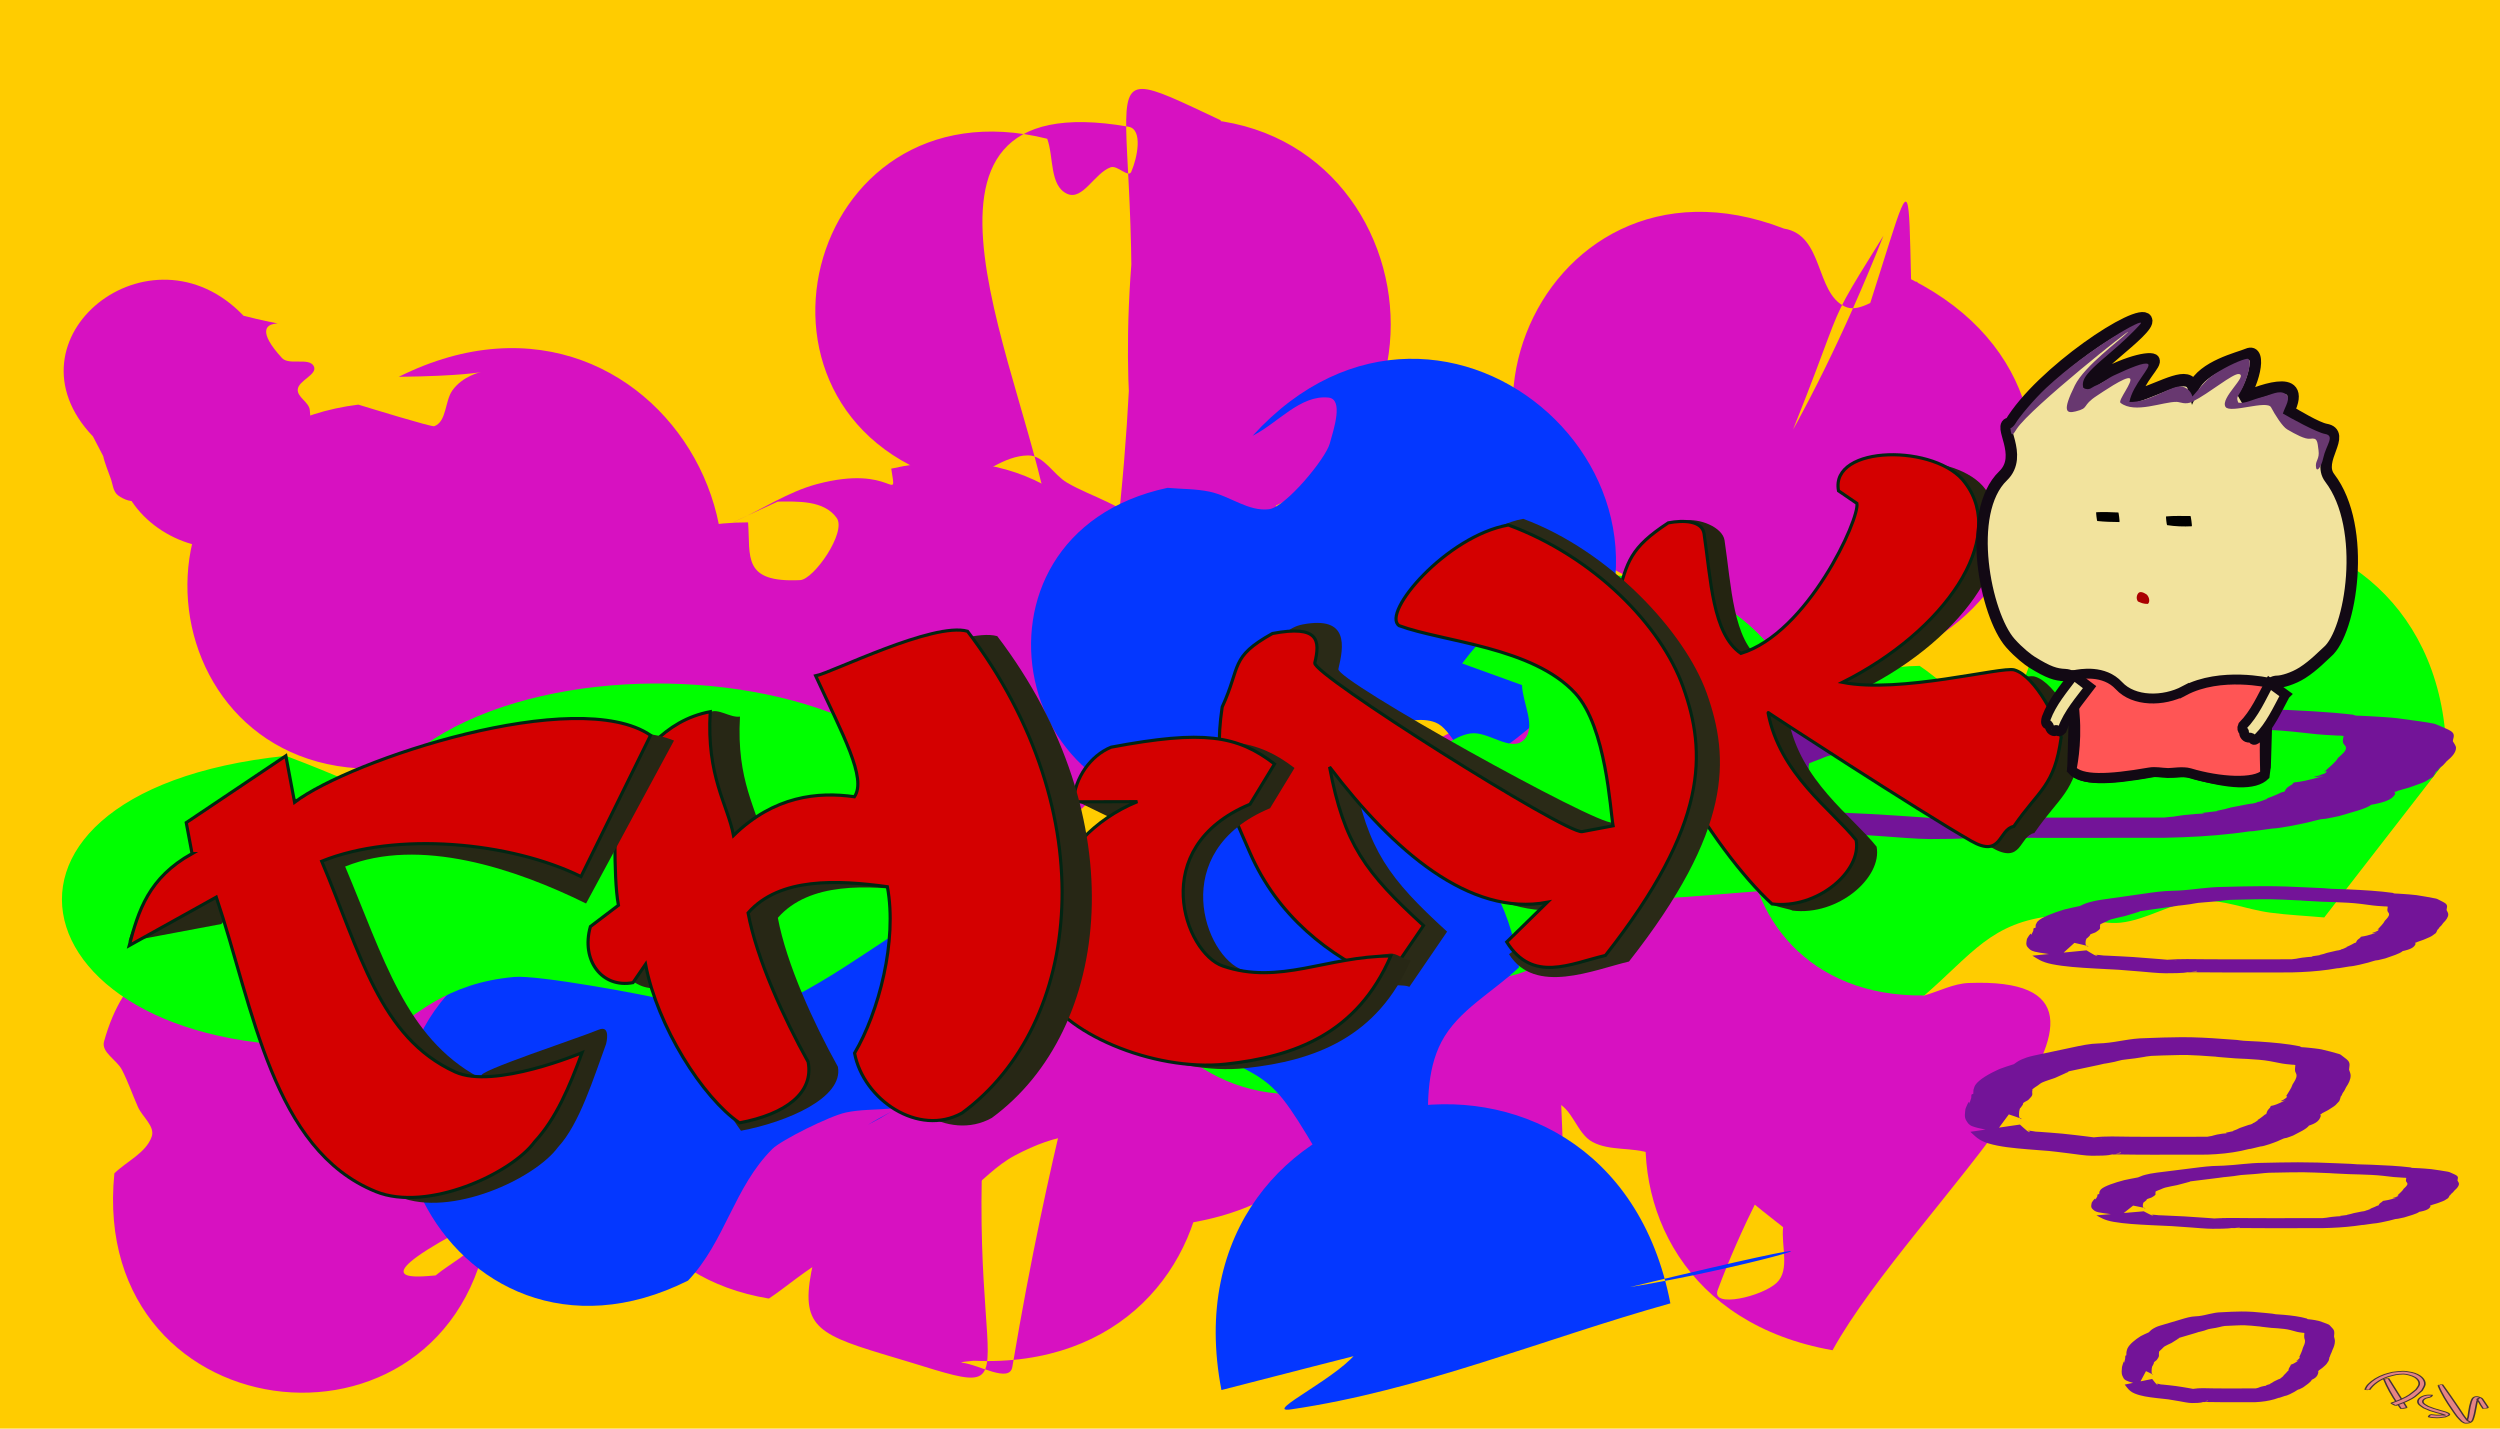 <?xml version="1.0" encoding="UTF-8" standalone="no"?>
<svg
   xmlns:dc="http://purl.org/dc/elements/1.1/"
   xmlns:cc="http://creativecommons.org/ns#"
   xmlns:rdf="http://www.w3.org/1999/02/22-rdf-syntax-ns#"
   xmlns:svg="http://www.w3.org/2000/svg"
   xmlns="http://www.w3.org/2000/svg"
   xmlns:sodipodi="http://sodipodi.sourceforge.net/DTD/sodipodi-0.dtd"
   xmlns:inkscape="http://www.inkscape.org/namespaces/inkscape"
   width="210mm"
   height="120mm"
   viewBox="0 0 210 120"
   version="1.1"
   id="svg8"
   sodipodi:docname="blog-think.svg"
   inkscape:version="1.0.1 (3bc2e813f5, 2020-09-07)">
  <defs
     id="defs2" />
  <sodipodi:namedview
     id="base"
     pagecolor="#ffffff"
     bordercolor="#666666"
     borderopacity="1.0"
     inkscape:pageopacity="0.0"
     inkscape:pageshadow="2"
     inkscape:zoom="0.72225165"
     inkscape:cx="474.03612"
     inkscape:cy="155.91691"
     inkscape:document-units="mm"
     inkscape:current-layer="layer25"
     inkscape:document-rotation="0"
     showgrid="false"
     inkscape:window-width="1920"
     inkscape:window-height="1001"
     inkscape:window-x="-9"
     inkscape:window-y="-9"
     inkscape:window-maximized="1">
    <inkscape:grid
       type="xygrid"
       id="grid855" />
  </sodipodi:namedview>
  <g
     inkscape:groupmode="layer"
     id="layer12"
     inkscape:label="bg"
     sodipodi:insensitive="true">
    <rect
       style="fill:#ffcc00;fill-opacity:1;fill-rule:evenodd;stroke-width:0.265"
       id="rect964"
       width="210"
       height="120"
       x="0"
       y="0" />
  </g>
  <g
     inkscape:groupmode="layer"
     id="layer25"
     inkscape:label="bg 1"
     sodipodi:insensitive="true">
    <path
       style="fill:#d711c1;fill-opacity:1;stroke:none;stroke-width:0.265;stroke-linecap:square;paint-order:fill markers stroke"
       id="path3530"
       d="m 20.458,26.524 c 6.613,1.659 -0.928,-1.017 3.222,3.545 0.594,0.653 2.29,-0.078 2.679,0.694 0.352,0.697 -1.277,1.18 -1.348,1.945 -0.06,0.649 0.938,1.073 1.01,1.72 0.284,2.582 0.024,5.189 0.035,7.784 -7.074,9.257 -21.366,0.093 -14.292,-9.164 v 0 c -0.166,2.391 -0.453,4.777 -0.499,7.172 -0.011,0.576 0.75,1.272 0.331,1.703 -0.381,0.391 -1.242,0.019 -1.682,-0.316 C 9.483,41.278 9.478,40.658 9.293,40.172 8.09,37 9.371,39.7 7.809,36.662 -0.017,28.469 12.632,18.331 20.458,26.524 Z" />
    <path
       style="fill:#d711c1;fill-opacity:1;stroke:none;stroke-width:0.265;stroke-linecap:square;paint-order:fill markers stroke"
       id="path3532"
       d="m 33.902,64.408 c 0.975,-0.774 3.222,-3.127 4.998,-2.759 1.11,0.23 2.061,0.999 2.928,1.729 0.559,0.47 0.532,1.736 1.261,1.794 2.221,0.177 4.387,-0.779 6.581,-1.169 22.875,-11.438 6.7,-43.788 -16.175,-32.35 v 0 c 10.658,-0.128 6.26,-1.317 4.51,1.135 -0.654,0.917 -0.471,2.626 -1.528,3.014 -0.217,0.08 -5.553,-1.564 -6.378,-1.814 -21.51,2.689 -17.708,33.109 3.803,30.42 z" />
    <path
       style="fill:#d711c1;fill-opacity:1;stroke:none;stroke-width:0.265;stroke-linecap:square;paint-order:fill markers stroke"
       id="path3534"
       d="m 138.267,49.09 c 2.503,-1.41 2.688,-2.408 5.389,-0.749 0.6,0.369 1.352,0.911 1.362,1.615 0.013,0.971 -1.689,3.496 -1.303,2.604 13.523,-31.283 7.866,-22.09 14.496,-32.761 -13.493,33.997 -25.56,33.628 -12.904,33.844 21.346,10.764 36.568,-19.424 15.222,-30.188 v 0 c -0.36,-15.123 0.29,-3.632 -14.293,31.431 4.94,11.291 1.338,3.537 14.81,-30.976 0.32,-0.82 -1.641,0.644 -2.483,0.9 -1.182,0.36 -2.465,1.469 -3.585,0.946 -2.514,-1.174 -1.772,-6.015 -5.128,-6.556 -21.136,-8.19 -32.719,21.7 -11.583,29.89 z" />
    <path
       style="fill:#d711c1;fill-opacity:1;stroke:none;stroke-width:0.265;stroke-linecap:square;paint-order:fill markers stroke"
       id="path3536"
       d="m 41.212,101.723 c -0.559,-0.964 -1.699,-1.778 -1.677,-2.892 0.02,-1 0.969,-1.832 1.783,-2.414 0.583,-0.417 1.834,0.873 1.697,1.357 -0.616,2.174 -1.358,4.382 -2.636,6.245 -0.925,1.348 -2.525,2.078 -3.787,3.117 -1.366,0.106 -6.125,0.719 1.664,-3.527 0.619,-0.338 1.147,0.821 1.721,1.232 C 60.025,91.861 41.668,63.509 21.62,76.489 v 0 c -0.093,0.583 -0.419,2.322 -0.278,1.749 0.801,-3.265 0.728,-2.233 -2.761,-1.393 -4.655,3.264 -8.148,4.543 -9.843,10.646 -0.25,0.9 1.071,1.538 1.501,2.367 0.523,1.008 0.888,2.091 1.349,3.129 0.372,0.837 1.46,1.632 1.153,2.495 -0.491,1.38 -2.09,2.054 -3.134,3.08 C 7.372,120.911 38.977,124.071 41.212,101.723 Z" />
    <path
       style="fill:#d711c1;fill-opacity:1;stroke:none;stroke-width:0.265;stroke-linecap:square;paint-order:fill markers stroke"
       id="path3538"
       d="m 81.147,100.278 c 1.364,-1.071 2.559,-2.401 4.091,-3.212 3.494,-1.848 6.526,-2.439 10.226,-0.734 1.064,0.49 1.911,1.459 2.497,2.473 0.703,1.215 0.838,2.68 1.257,4.02 24.526,-3.27 19.901,-37.955 -4.625,-34.685 v 0 c -0.053,1.404 0.432,2.938 -0.16,4.212 -0.628,1.353 -2.067,2.163 -3.232,3.094 -1.34,1.07 -2.637,2.328 -4.258,2.888 -4.149,1.432 -7.861,0.181 -11.932,-0.554 -15.908,4.338 -9.772,26.835 6.135,22.497 z" />
    <path
       style="fill:#d711c1;fill-opacity:1;stroke:none;stroke-width:0.265;stroke-linecap:square;paint-order:fill markers stroke"
       id="path3540"
       d="m 62.839,76.685 c 1.884,-0.878 3.769,-1.756 5.653,-2.635 1.097,-1.012 1.943,-2.393 3.29,-3.036 1.217,-0.581 2.68,-0.599 4.022,-0.454 1.165,0.126 2.128,1.071 3.286,1.247 1.939,0.293 4.906,0.026 7.089,-0.133 7.744,-7.991 -0.591,1.05 -1.108,1.265 -1.443,0.602 -3.161,-0.122 -4.656,-0.581 -0.599,-0.183 1.238,-0.185 1.858,-0.277 23.133,-5.238 15.726,-37.952 -7.407,-32.715 v 0 c 0.496,3.172 0.233,-0.43 -6.247,1.3 -2.412,0.644 -4.535,2.091 -6.816,3.108 -1.184,0.528 2.35,-1.094 3.525,-1.64 1.634,-0.01 3.896,-0.135 4.96,1.382 0.834,1.189 -1.925,5.16 -3.077,5.214 -4.891,0.232 -4.159,-1.97 -4.372,-4.851 -23.197,0 -23.197,32.805 0,32.805 z" />
    <path
       style="fill:#d711c1;fill-opacity:1;stroke:none;stroke-width:0.265;stroke-linecap:square;paint-order:fill markers stroke"
       id="path3542"
       d="m 64.581,109.08 c 2.677,-1.732 7.355,-6.529 11.549,-3.892 1.367,0.86 1.751,2.774 2.165,4.335 0.393,1.481 -0.112,6.094 0.203,4.594 8.002,-38.104 11.445,-44.486 5.806,-33.859 13.412,-3.788 7.019,-2.807 0.732,34.566 -0.232,1.381 -2.795,-0.188 -4.186,-0.354 -0.389,-0.046 0.468,-0.119 0.937,-0.167 24.795,1.137 26.404,-33.929 1.609,-35.066 v 0 c -0.239,0.232 -0.384,0.721 -0.717,0.697 -1.565,-0.116 -5.615,-7.602 -6.873,-2.032 -7.892,34.942 -13.115,32.386 0.615,36.52 12.322,3.804 2.421,1.155 7.749,-34.33 0.195,-1.3 -1.082,2.437 -1.936,3.437 -1.655,1.941 -5.791,6.316 -9.267,3.641 -2.023,-1.557 -2.405,-4.503 -3.608,-6.754 -20.269,-3.378 -25.046,25.286 -4.777,28.664 z" />
    <path
       style="fill:#d711c1;fill-opacity:1;stroke:none;stroke-width:0.265;stroke-linecap:square;paint-order:fill markers stroke"
       id="path3544"
       d="m 118.24,94.405 c 3.139,-2.665 2.455,-2.651 6.146,-3.756 0.971,-0.291 2.036,-1.05 2.967,-0.633 1.229,0.55 2.014,1.937 2.693,3.166 0.668,1.207 1.307,5.39 1.263,3.987 -0.374,-12.016 -1.506,-23.991 -2.259,-35.986 4.408,2.058 8.815,4.117 13.223,6.175 -15.755,-19.738 -41.749,4.188 -25.994,23.926 v 0 c 4.884,2.072 9.767,4.144 14.651,6.216 -0.494,-12.107 -0.988,-24.214 -1.482,-36.32 -0.117,1.158 0.065,2.399 -0.35,3.475 -1.841,4.781 -2.468,2.886 -6.631,3.329 -6.827,0.728 -2.587,2.482 -8.801,-3.049 -19.405,3.473 -14.831,32.942 4.574,29.469 z" />
    <path
       style="fill:#d711c1;fill-opacity:1;stroke:none;stroke-width:0.265;stroke-linecap:square;paint-order:fill markers stroke"
       id="path3546"
       d="m 80.715,40.664 c 1.88,-0.802 3.595,-2.379 5.639,-2.407 1.331,-0.018 2.126,1.612 3.274,2.285 1.09,0.639 2.281,1.085 3.417,1.637 3.05,1.48 12.839,7.005 14.063,0.76 2.126,-10.845 -3.049,-21.892 -4.573,-32.838 -13.882,-6.51 -4.339,-3.118 -8.795,35.504 -0.082,0.709 1.257,-0.676 1.895,-0.996 4.542,-2.279 2.67,-2.646 5.957,-0.391 23.962,-4.279 17.911,-38.167 -6.051,-33.888 v 0 c 0.01,0.292 -0.207,0.707 0.031,0.875 0.342,0.241 1.071,0.409 1.255,0.033 0.378,-0.773 0.145,-3.43 -0.007,-2.583 C 90.177,45.494 102.966,45.664 88.214,44.473 86.728,32.273 72.853,6.816 94.787,10.643 c 1.247,0.217 0.744,2.628 0.239,3.789 -0.234,0.539 -1.164,-0.574 -1.719,-0.383 -1.351,0.466 -2.354,2.821 -3.658,2.236 -1.498,-0.671 -1.122,-3.086 -1.682,-4.629 C 67.455,6.528 60.204,35.536 80.715,40.664 Z" />
    <path
       style="fill:#0437ff;fill-opacity:1;stroke:none;stroke-width:0.265;stroke-linecap:square;paint-order:fill markers stroke"
       id="path3548"
       d="m 103.717,67.318 c 1.59,-1.488 5.878,-5.688 7.612,-6.344 1.654,-0.626 3.533,-0.184 5.301,-0.24 1.312,-0.041 2.715,-0.527 3.938,-0.051 1.409,0.548 1.961,3.094 3.464,2.93 2.525,-0.277 4.316,-2.679 6.475,-4.019 16.255,-17.88 -9.032,-40.869 -25.287,-22.988 v 0 c 2.123,-1.07 4.005,-3.451 6.37,-3.21 1.284,0.131 0.456,2.627 0.108,3.87 -0.357,1.275 -3.702,5.334 -5.101,5.509 -1.719,0.215 -3.289,-1.117 -4.984,-1.474 -1.159,-0.245 -2.36,-0.216 -3.54,-0.324 -18.627,3.991 -12.982,30.334 5.645,26.342 z" />
    <path
       style="fill:#0437ff;fill-opacity:1;stroke:none;stroke-width:0.265;stroke-linecap:square;paint-order:fill markers stroke"
       id="path3550"
       d="m 57.799,107.568 c 3.109,-3.271 3.854,-7.851 7.083,-11.061 0.741,-0.736 4.803,-2.76 6.156,-3.053 1.221,-0.265 2.488,-0.22 3.732,-0.331 1.507,-1.203 3.214,-2.191 4.52,-3.61 0.344,-0.374 0.659,-1.72 0.195,-1.512 -0.985,0.916 -1.97,1.831 -2.954,2.747 0.021,0.457 0.383,1.042 0.064,1.37 -1.016,1.048 -2.458,1.576 -3.687,2.365 C 94.532,83.56 79.084,52.98 57.46,63.903 v 0 c -1.635,1.038 -3.545,1.735 -4.904,3.114 -0.741,0.752 -0.443,2.141 -1.094,2.972 -1.263,1.611 -3.035,2.747 -4.506,4.171 -0.086,0.083 0.222,-0.087 0.333,-0.13 1.086,-0.851 2.171,-1.702 3.257,-2.553 0.725,0.762 2.071,1.24 2.174,2.286 0.095,0.965 -1.266,1.49 -1.718,2.348 -0.499,0.946 -0.262,2.356 -1.108,3.01 -0.684,0.528 -1.724,-0.21 -2.586,-0.156 -1.118,0.07 -2.2,0.502 -3.32,0.526 -0.211,0.004 -0.299,-0.296 -0.449,-0.445 -20.168,10.084 -5.907,38.606 14.261,28.522 z" />
    <path
       style="fill:#00ff00;fill-opacity:1;stroke:none;stroke-width:0.265;stroke-linecap:square;paint-order:fill markers stroke"
       id="path3552"
       d="m 31.643,87.579 c 3.181,-2.274 5.803,-4.997 11.564,-5.515 1.972,-0.177 10.78,1.449 13.072,2.003 1.99,0.481 3.954,2.297 5.8,1.654 6.699,-2.334 11.137,-6.33 16.705,-9.495 0.681,-0.682 1.362,-1.365 2.043,-2.047 C 83.612,53.394 32.398,51.133 29.612,71.918 v 0 c -0.048,-0.586 -0.096,-1.171 -0.144,-1.757 5.832,-3.166 10.549,-7.19 17.497,-9.497 1.604,-0.533 2.707,1.731 2.684,2.794 -0.025,1.194 -1.073,2.542 -2.81,3.2 -1.787,0.677 -4.263,0.292 -6.405,0.292 -10.276,0.002 -7.151,0.039 -16.423,-3.46 -29.68,3.097 -22.048,27.187 7.632,24.09 z" />
    <path
       style="fill:#d711c1;fill-opacity:1;stroke:none;stroke-width:0.265;stroke-linecap:square;paint-order:fill markers stroke"
       id="path3554"
       d="m 125.878,93.844 c 1.566,-0.427 3.128,-1.696 4.697,-1.282 1.495,0.395 1.831,2.634 3.195,3.364 1.469,0.786 3.333,0.409 4.902,0.969 1.461,0.522 2.673,1.584 4.079,2.24 6.524,3.044 1.307,-0.509 7.032,3.948 -0.178,1.555 0.594,3.58 -0.534,4.664 -1.202,1.155 -5.543,2.183 -4.963,0.62 3.913,-10.555 10.533,-19.899 15.799,-29.849 -24.68,-4.348 -30.829,30.554 -6.15,34.902 v 0 c 6.694,-12.15 29.6,-31.544 11.439,-30.849 -1.292,0.05 -2.49,0.698 -3.735,1.048 -8.253,-1.812 0.314,0.749 -7.759,-4.244 -1.026,-0.635 -2.631,-0.214 -3.448,-1.101 -0.813,-0.883 -0.249,-2.443 -0.797,-3.51 -0.29,-0.566 -1.043,-0.728 -1.564,-1.092 -0.273,-1.502 -0.546,-3.005 -0.818,-4.507 -17.451,-15.114 -38.825,9.565 -21.374,24.679 z" />
    <path
       style="fill:#00ff00;fill-opacity:1;stroke:none;stroke-width:0.265;stroke-linecap:square;paint-order:fill markers stroke"
       id="path3556"
       d="m 116.432,89.914 c 0.4,-1.104 0.496,-2.373 1.2,-3.313 0.993,-1.325 4.414,-3.217 5.995,-3.809 1.781,-0.667 3.839,-0.671 5.455,-1.673 11.441,-7.092 -0.03,-4.985 12.506,-5.774 2.329,-0.185 4.658,-0.37 6.987,-0.556 13.476,-18.211 -12.278,-37.269 -25.754,-19.058 v 0 c 1.676,0.606 3.352,1.212 5.028,1.817 0.045,1.541 1.256,3.566 0.134,4.622 -1.088,1.024 -2.967,-0.769 -4.447,-0.563 -1.454,0.203 -2.595,1.504 -4.043,1.749 -1.965,0.333 -3.985,-0.069 -5.978,-0.049 -9.01,0.089 -1.814,0.394 -10.468,-0.165 -18.929,9.465 -5.544,36.234 13.385,26.77 z" />
    <path
       style="fill:#0437ff;fill-opacity:1;stroke:none;stroke-width:0.265;stroke-linecap:square;paint-order:fill markers stroke"
       id="path3558"
       d="m 96.547,85.734 c 11.039,5.998 9.393,3.039 15.022,12.622 1.47,2.503 3.47,4.892 3.968,7.752 0.419,2.404 -0.145,5.08 -1.366,7.193 -1.278,2.211 -8.257,5.456 -5.73,5.087 10.915,-1.595 21.247,-5.938 31.871,-8.906 -5.149,-26.666 -42.86,-19.384 -37.711,7.282 v 0 c 85.167,-21.967 32.182,-5.738 24.859,-8.138 -6.323,-2.073 -7.258,-7.019 -7.462,-12.869 -0.097,-2.77 -0.202,-5.79 1.085,-8.245 1.399,-2.669 4.347,-4.176 6.52,-6.263 -3.172,-21.959 -34.226,-17.474 -31.055,4.485 z" />
    <path
       style="fill:#00ff00;fill-opacity:1;stroke:none;stroke-width:0.265;stroke-linecap:square;paint-order:fill markers stroke"
       id="path3560"
       d="m 161.639,83.619 c 4.004,-3.455 5.611,-6.175 10.931,-6.698 1.851,-0.182 3.7,0.778 5.55,0.584 2.252,-0.236 4.276,-1.699 6.536,-1.85 2.037,-0.137 4.018,0.737 6.042,1.007 1.506,0.201 3.026,0.269 4.539,0.404 3.425,-4.416 6.849,-8.832 10.274,-13.248 -0.132,-25.761 -36.564,-25.574 -36.432,0.187 v 0 c 3.502,-4.486 7.004,-8.972 10.505,-13.458 0.77,1.486 2.154,2.792 2.309,4.458 0.096,1.028 -0.835,1.988 -1.65,2.622 -1.987,1.546 -6.135,1.917 -8.357,1.899 -2.026,-0.016 -4.133,0.094 -6.052,-0.554 -1.737,-0.587 -3.057,-2.026 -4.585,-3.04 -19.577,0.275 -19.188,27.962 0.39,27.687 z" />
    <path
       style="fill:#731498;fill-opacity:1;stroke:none;stroke-width:0.265;stroke-linecap:square;paint-order:fill markers stroke"
       id="path965"
       d="m 141.372,68.199 c 0.781,0.382 1.354,0.814 3.079,1.102 1.944,0.324 4.236,0.447 6.67,0.561 4.457,0.198 3.001,0.106 7.084,0.388 0.894,0.062 2.887,0.235 3.944,0.231 3.091,-0.012 2.869,-0.049 4.888,-0.316 0.258,0.15 -1.449,0.072 -1.421,0.177 0.013,0.044 0.472,0.008 0.709,0.011 2.038,0.02 4.076,0.026 6.117,0.029 3.119,-0.01 6.238,-0.009 9.358,-0.008 2.133,-0.043 3.977,-0.15 5.785,-0.358 0.477,-0.055 0.899,-0.125 1.373,-0.181 0.078,-0.009 0.179,-0.008 0.268,-0.012 0.549,-0.075 1.097,-0.149 1.646,-0.224 0.703,-0.019 2.418,-0.386 2.938,-0.503 0.39,-0.088 0.694,-0.188 1.104,-0.273 0.121,-0.025 0.335,-0.029 0.467,-0.051 0.394,-0.069 0.732,-0.147 1.099,-0.221 1.01,-0.308 2.257,-0.597 2.717,-0.956 0.176,-0.138 0.821,-0.513 0.231,-0.422 -0.878,0.135 -0.512,0.429 -1.265,0.587 2.105,-0.282 2.732,-0.556 3.016,-1.03 0.068,-0.114 -0.1,-0.229 -0.095,-0.343 0.002,-0.041 -0.105,0.133 0.105,0.121 0.253,-0.015 0.154,-0.094 0.231,-0.141 0.091,-0.08 0.565,-0.302 0.273,-0.241 -0.646,0.136 -1.772,0.311 -1.398,0.478 0.32,0.143 1.192,-0.22 1.699,-0.343 0.354,-0.086 0.598,-0.186 0.871,-0.282 1.009,-0.353 0.798,-0.301 1.504,-0.718 0.225,-0.391 0.363,-0.359 0.004,-0.733 -0.064,-0.067 -0.242,-0.263 -0.301,-0.196 -0.16,0.184 -0.887,0.465 -0.017,0.56 0.761,0.084 0.724,-0.299 0.966,-0.456 0.251,-0.162 0.337,-0.332 0.506,-0.498 0.452,-0.367 0.777,-0.74 0.778,-1.117 3.2e-4,-0.188 -0.171,-0.371 -0.266,-0.557 0.014,-0.282 0.251,-0.573 -0.16,-0.851 -0.237,-0.16 -0.663,-0.308 -0.994,-0.462 -0.176,-0.061 -0.257,-0.135 -0.528,-0.183 -0.926,-0.163 -1.98,-0.3 -3.009,-0.441 -0.44,-0.06 -1.987,-0.147 -2.199,-0.16 -1.479,-0.091 -1.145,0.002 -1.503,-0.134 -2.127,-0.248 -4.544,-0.364 -6.989,-0.456 -0.868,-0.033 -1.76,-0.041 -2.625,-0.076 -0.392,-0.016 -0.754,-0.051 -1.131,-0.077 -0.822,-0.033 -1.643,-0.065 -2.465,-0.098 -2.292,-0.1 -4.619,-0.17 -6.981,-0.167 -2.077,0.003 -4.167,0.051 -6.227,0.094 -2.651,0.017 -4.618,0.371 -7.091,0.479 -0.66,0.029 -1.356,0.028 -2.001,0.066 -1.422,0.084 -3.289,0.332 -4.419,0.465 -1.391,0.167 -2.793,0.33 -4.187,0.496 -0.666,0.079 -1.971,0.225 -2.516,0.335 -1.412,0.285 -1.431,0.339 -2.214,0.641 -0.613,0.111 -2.128,0.38 -2.475,0.466 -1.697,0.425 -3.506,1.001 -4.117,1.528 -0.173,0.149 -0.212,0.303 -0.318,0.454 -0.011,0.13 -0.021,0.259 -0.032,0.389 -0.093,0.018 -0.257,0.031 -0.278,0.055 -0.105,0.12 -0.019,0.244 -0.088,0.366 -0.655,1.148 -0.007,-0.077 -0.589,0.52 -0.162,0.167 -0.254,0.336 -0.381,0.504 -0.062,0.353 -0.262,0.776 0.164,1.127 0.222,0.183 0.364,0.389 1.041,0.529 1.082,0.224 2.669,0.343 4.004,0.514 0,0 2.199,-1.654 2.199,-1.654 v 0 c 0.737,0.144 1.53,0.28 2.212,0.433 0.054,0.012 -0.231,0.022 -0.253,0.007 -0.333,-0.23 -0.205,-0.521 -0.185,-0.75 0.237,-0.498 -0.068,-0.02 0.602,-0.607 0.072,-0.063 0.013,-0.132 0.136,-0.192 0.209,-0.103 0.658,-0.187 0.843,-0.292 0.757,-0.427 0.672,-0.433 0.633,-0.753 0.016,-0.06 0.033,-0.121 0.047,-0.181 0.006,-0.027 -0.038,-0.057 0.017,-0.082 0.256,-0.12 0.597,-0.233 0.902,-0.35 0.259,-0.098 0.433,-0.206 0.789,-0.294 0.626,-0.153 1.419,-0.281 2.128,-0.421 0.726,-0.183 1.451,-0.365 2.177,-0.548 0.343,-0.16 0.298,-0.095 -0.45,0.007 -0.078,0.011 0.115,-0.029 0.194,-0.04 0.406,-0.053 0.836,-0.101 1.255,-0.15 1.432,-0.17 2.872,-0.338 4.299,-0.509 5.559,-0.718 -2.197,0.263 2.665,-0.294 0.466,-0.053 0.828,-0.136 1.316,-0.183 0.708,-0.067 1.507,-0.095 2.236,-0.154 5.057,-0.409 -2.672,0.146 2.781,-0.236 2.454,-0.052 1.475,-0.037 3.624,-0.066 0.744,-0.01 1.739,-0.029 2.499,-0.018 1.581,0.023 2.572,0.072 4.176,0.133 5.201,0.181 -3.736,-0.139 4.07,0.19 0.626,0.026 1.276,0.029 1.908,0.051 1.387,0.047 2.8,0.092 4.032,0.223 2.297,0.24 1.834,0.234 3.811,0.334 0.068,0.004 0.147,-0.004 0.213,0.002 0.378,0.029 1.235,0.17 1.103,0.099 -0.25,-0.135 -0.943,-0.229 -1.521,-0.324 -0.216,-0.036 0.274,0.094 0.41,0.141 0.042,-0.016 0.053,-0.059 0.126,-0.047 0.223,0.035 0.118,0.249 0.118,0.252 -0.021,0.172 -0.083,0.345 -0.013,0.517 0.06,0.109 0.204,0.224 0.226,0.334 0.062,0.305 -0.34,0.604 -0.664,0.9 -0.229,0.407 -0.718,0.747 -1.157,1.171 -0.006,0.005 0.04,0.016 0.049,0.011 0.045,-0.022 -0.005,-0.049 0.068,-0.068 0.032,-0.008 0.068,0.016 0.102,0.024 -0.198,0.213 -0.019,0.092 -0.715,0.36 -0.095,0.036 -0.496,0.098 -0.285,0.109 0.27,0.015 0.856,-0.13 0.705,-0.086 -2.744,0.792 -2.362,0.348 -2.607,0.694 -0.467,0.292 -0.47,0.259 -0.682,0.657 -0.007,0.015 0.034,0.052 0.093,0.042 0.202,-0.036 0.245,-0.094 0.426,-0.134 0.163,-0.036 1.255,-0.209 0.561,-0.094 -1.999,0.272 -0.64,0.051 -2.773,0.806 -0.081,0.029 0.144,-0.059 0.217,-0.088 0.023,0.011 0.097,0.022 0.07,0.032 -1.309,0.502 -0.453,0.069 -0.936,0.324 -1.042,0.248 0.807,-0.185 -2.1,0.396 -0.215,0.043 -0.347,0.098 -0.541,0.144 -0.2,0.048 -0.452,0.088 -0.641,0.137 -0.036,0.009 -0.013,0.023 -0.018,0.034 -0.422,0.05 -0.843,0.101 -1.265,0.151 0.524,0.09 0.052,-2.25e-4 -1.477,0.173 -0.232,0.026 -0.431,0.061 -0.647,0.092 -0.078,0.013 -0.146,0.029 -0.233,0.04 -0.245,0.03 -0.55,0.042 -0.779,0.078 -3.107,-0.002 -6.214,-0.002 -9.321,0.008 -1.757,-0.002 -1.985,-1.93e-4 -3.807,-0.012 -2.129,-0.013 -4.193,-0.069 -6.28,0.061 -0.618,0.039 -1.114,0.126 -1.67,0.188 1.522,-0.155 0.636,-0.098 3.131,-0.108 0.078,-2.24e-4 -0.156,0.012 -0.23,0.007 -0.796,-0.05 -1.558,-0.117 -2.348,-0.17 -1.396,-0.094 -2.785,-0.192 -4.21,-0.27 -1.274,-0.07 -2.584,-0.115 -3.877,-0.172 -0.23,-0.007 -0.466,-0.009 -0.689,-0.021 -0.435,-0.024 -0.828,-0.101 -1.277,-0.088 -0.232,0.007 0.278,0.074 0.31,0.117 0.009,0.014 -0.178,0.022 -0.215,0.01 -0.351,-0.11 -1.396,-0.654 -1.516,-0.714 0,0 -8.453,0.692 -8.453,0.692 z" />
    <path
       style="fill:#731498;fill-opacity:1;stroke:none;stroke-width:0.265;stroke-linecap:square;paint-order:fill markers stroke"
       id="path965-0"
       d="m 170.723,80.28 c 0.42,0.247 0.729,0.526 1.656,0.712 1.046,0.21 2.279,0.288 3.588,0.362 2.398,0.128 1.615,0.068 3.811,0.251 0.481,0.04 1.553,0.152 2.122,0.149 1.663,-0.007 1.544,-0.032 2.63,-0.204 0.139,0.097 -0.78,0.046 -0.764,0.114 0.007,0.028 0.254,0.005 0.381,0.007 1.097,0.013 2.193,0.017 3.291,0.018 1.678,-0.006 3.356,-0.006 5.034,-0.005 1.148,-0.028 2.139,-0.097 3.112,-0.232 0.257,-0.036 0.484,-0.081 0.739,-0.117 0.042,-0.006 0.096,-0.005 0.144,-0.008 0.295,-0.048 0.59,-0.096 0.885,-0.145 0.378,-0.012 1.301,-0.249 1.581,-0.325 0.21,-0.057 0.373,-0.122 0.594,-0.176 0.065,-0.016 0.18,-0.018 0.251,-0.033 0.212,-0.044 0.394,-0.095 0.591,-0.143 0.543,-0.199 1.214,-0.386 1.462,-0.618 0.095,-0.089 0.442,-0.331 0.124,-0.273 -0.472,0.087 -0.275,0.277 -0.681,0.379 1.133,-0.182 1.47,-0.359 1.622,-0.665 0.037,-0.074 -0.054,-0.148 -0.051,-0.222 0.001,-0.026 -0.057,0.086 0.057,0.078 0.136,-0.01 0.083,-0.061 0.124,-0.091 0.049,-0.052 0.304,-0.195 0.147,-0.155 -0.348,0.088 -0.954,0.201 -0.752,0.309 0.172,0.092 0.641,-0.142 0.914,-0.222 0.19,-0.056 0.322,-0.12 0.468,-0.182 0.543,-0.228 0.429,-0.195 0.809,-0.464 0.121,-0.253 0.195,-0.232 0.002,-0.474 -0.035,-0.043 -0.13,-0.17 -0.162,-0.126 -0.086,0.119 -0.477,0.3 -0.009,0.362 0.409,0.054 0.39,-0.193 0.52,-0.294 0.135,-0.105 0.181,-0.214 0.272,-0.322 0.243,-0.237 0.418,-0.478 0.418,-0.722 1.4e-4,-0.121 -0.092,-0.239 -0.143,-0.36 0.008,-0.182 0.135,-0.37 -0.086,-0.55 -0.127,-0.103 -0.356,-0.199 -0.535,-0.298 -0.095,-0.039 -0.138,-0.087 -0.284,-0.118 -0.498,-0.106 -1.065,-0.194 -1.619,-0.285 -0.237,-0.039 -1.069,-0.095 -1.183,-0.103 -0.796,-0.058 -0.616,0.001 -0.809,-0.087 -1.144,-0.16 -2.445,-0.235 -3.76,-0.294 -0.467,-0.021 -0.947,-0.026 -1.412,-0.049 -0.211,-0.01 -0.406,-0.033 -0.608,-0.05 -0.442,-0.021 -0.884,-0.042 -1.326,-0.063 -1.233,-0.064 -2.485,-0.11 -3.755,-0.108 -1.117,0.002 -2.242,0.033 -3.35,0.061 -1.426,0.011 -2.485,0.24 -3.815,0.309 -0.355,0.019 -0.729,0.018 -1.077,0.043 -0.765,0.054 -1.77,0.214 -2.378,0.3 -0.748,0.108 -1.502,0.213 -2.252,0.32 -0.358,0.051 -1.06,0.146 -1.353,0.217 -0.76,0.184 -0.77,0.219 -1.191,0.414 -0.33,0.071 -1.145,0.245 -1.331,0.301 -0.913,0.274 -1.886,0.647 -2.215,0.987 -0.093,0.096 -0.114,0.196 -0.171,0.293 -0.005,0.084 -0.011,0.168 -0.017,0.251 -0.05,0.012 -0.138,0.02 -0.15,0.036 -0.056,0.078 -0.01,0.158 -0.047,0.236 -0.352,0.742 -0.003,-0.05 -0.317,0.336 -0.087,0.108 -0.137,0.217 -0.205,0.326 -0.033,0.228 -0.141,0.501 0.088,0.728 0.119,0.118 0.196,0.251 0.56,0.342 0.582,0.144 1.436,0.221 2.154,0.332 0,0 1.183,-1.069 1.183,-1.069 v 0 c 0.397,0.093 0.823,0.181 1.19,0.28 0.029,0.008 -0.124,0.014 -0.136,0.004 -0.179,-0.148 -0.11,-0.336 -0.099,-0.484 0.128,-0.322 -0.037,-0.013 0.324,-0.392 0.039,-0.041 0.007,-0.085 0.073,-0.124 0.112,-0.067 0.354,-0.121 0.454,-0.188 0.407,-0.276 0.361,-0.28 0.34,-0.487 0.009,-0.039 0.018,-0.078 0.025,-0.117 0.003,-0.018 -0.02,-0.036 0.009,-0.053 0.138,-0.078 0.321,-0.151 0.485,-0.226 0.139,-0.064 0.233,-0.133 0.424,-0.19 0.337,-0.099 0.763,-0.181 1.145,-0.272 0.39,-0.118 0.781,-0.236 1.171,-0.354 0.185,-0.103 0.16,-0.061 -0.242,0.004 -0.042,0.007 0.062,-0.019 0.104,-0.026 0.219,-0.034 0.45,-0.065 0.675,-0.097 0.77,-0.11 1.545,-0.218 2.313,-0.329 2.991,-0.464 -1.182,0.17 1.434,-0.19 0.251,-0.035 0.445,-0.088 0.708,-0.118 0.381,-0.043 0.811,-0.061 1.203,-0.1 2.72,-0.264 -1.438,0.094 1.496,-0.152 1.32,-0.034 0.793,-0.024 1.95,-0.042 0.4,-0.006 0.936,-0.018 1.344,-0.011 0.85,0.015 1.384,0.046 2.246,0.086 2.798,0.117 -2.01,-0.09 2.19,0.123 0.337,0.017 0.687,0.019 1.027,0.033 0.746,0.03 1.506,0.06 2.169,0.144 1.236,0.155 0.986,0.151 2.05,0.216 0.037,0.003 0.079,-0.003 0.115,0.001 0.203,0.019 0.664,0.11 0.593,0.064 -0.135,-0.087 -0.507,-0.148 -0.818,-0.21 -0.116,-0.023 0.147,0.061 0.221,0.091 0.022,-0.01 0.029,-0.038 0.068,-0.031 0.12,0.022 0.064,0.161 0.063,0.163 -0.011,0.111 -0.045,0.223 -0.007,0.334 0.033,0.07 0.11,0.145 0.122,0.216 0.034,0.197 -0.183,0.39 -0.357,0.582 -0.123,0.263 -0.387,0.483 -0.622,0.757 -0.003,0.003 0.021,0.01 0.026,0.007 0.024,-0.014 -0.002,-0.032 0.037,-0.044 0.017,-0.005 0.036,0.01 0.055,0.016 -0.107,0.138 -0.01,0.059 -0.385,0.232 -0.051,0.024 -0.267,0.063 -0.154,0.071 0.145,0.01 0.461,-0.084 0.379,-0.056 -1.476,0.512 -1.271,0.225 -1.403,0.448 -0.251,0.189 -0.253,0.167 -0.367,0.424 -0.003,0.01 0.018,0.034 0.05,0.027 0.109,-0.023 0.132,-0.061 0.229,-0.086 0.087,-0.023 0.675,-0.135 0.302,-0.061 -1.075,0.176 -0.344,0.033 -1.492,0.521 -0.043,0.018 0.078,-0.038 0.116,-0.057 0.013,0.007 0.052,0.014 0.038,0.021 -0.704,0.324 -0.244,0.044 -0.503,0.209 -0.561,0.16 0.434,-0.119 -1.13,0.256 -0.116,0.028 -0.186,0.063 -0.291,0.093 -0.108,0.031 -0.243,0.057 -0.345,0.088 -0.019,0.006 -0.007,0.015 -0.01,0.022 -0.227,0.033 -0.454,0.065 -0.681,0.098 0.282,0.058 0.028,-1.49e-4 -0.795,0.112 -0.125,0.017 -0.232,0.04 -0.348,0.059 -0.042,0.009 -0.078,0.019 -0.125,0.026 -0.132,0.02 -0.296,0.027 -0.419,0.05 -1.672,-0.001 -3.343,-0.001 -5.014,0.005 -0.945,-0.001 -1.068,-1.23e-4 -2.048,-0.007 -1.145,-0.009 -2.256,-0.044 -3.379,0.04 -0.333,0.025 -0.599,0.081 -0.899,0.122 0.819,-0.1 0.342,-0.063 1.684,-0.07 0.042,-1.49e-4 -0.084,0.008 -0.124,0.004 -0.428,-0.032 -0.838,-0.076 -1.263,-0.11 -0.751,-0.061 -1.498,-0.124 -2.265,-0.175 -0.685,-0.045 -1.39,-0.074 -2.086,-0.111 -0.124,-0.004 -0.251,-0.006 -0.371,-0.014 -0.234,-0.016 -0.446,-0.065 -0.687,-0.057 -0.125,0.004 0.15,0.048 0.167,0.075 0.004,0.009 -0.096,0.014 -0.116,0.007 -0.189,-0.071 -0.751,-0.422 -0.816,-0.461 0,0 -4.548,0.447 -4.548,0.447 z" />
    <path
       style="fill:#731498;fill-opacity:1;stroke:none;stroke-width:0.265;stroke-linecap:square;paint-order:fill markers stroke"
       id="path965-0-1"
       d="m 165.515,95.078 c 0.384,0.336 0.666,0.716 1.514,0.969 0.956,0.285 2.084,0.393 3.281,0.493 2.193,0.174 1.476,0.093 3.485,0.341 0.44,0.054 1.42,0.207 1.94,0.203 1.52,-0.01 1.411,-0.043 2.405,-0.278 0.127,0.131 -0.713,0.063 -0.699,0.156 0.006,0.038 0.232,0.007 0.349,0.009 1.003,0.017 2.005,0.023 3.009,0.025 1.534,-0.009 3.068,-0.008 4.603,-0.007 1.049,-0.038 1.956,-0.132 2.845,-0.315 0.235,-0.048 0.442,-0.11 0.676,-0.159 0.038,-0.008 0.088,-0.007 0.132,-0.011 0.27,-0.066 0.54,-0.131 0.809,-0.197 0.346,-0.017 1.189,-0.339 1.445,-0.442 0.192,-0.077 0.341,-0.166 0.543,-0.24 0.059,-0.022 0.165,-0.025 0.23,-0.045 0.194,-0.06 0.36,-0.13 0.54,-0.195 0.497,-0.271 1.11,-0.525 1.336,-0.841 0.087,-0.121 0.404,-0.451 0.114,-0.371 -0.432,0.119 -0.252,0.377 -0.622,0.516 1.036,-0.248 1.344,-0.489 1.483,-0.906 0.034,-0.1 -0.049,-0.201 -0.046,-0.302 0.001,-0.036 -0.052,0.117 0.052,0.106 0.125,-0.013 0.076,-0.082 0.113,-0.124 0.045,-0.071 0.278,-0.266 0.134,-0.212 -0.318,0.12 -0.872,0.273 -0.688,0.42 0.158,0.126 0.586,-0.193 0.836,-0.302 0.174,-0.076 0.294,-0.164 0.428,-0.248 0.496,-0.311 0.393,-0.265 0.74,-0.632 0.111,-0.344 0.179,-0.316 0.002,-0.645 -0.032,-0.059 -0.119,-0.231 -0.148,-0.172 -0.079,0.162 -0.437,0.408 -0.008,0.493 0.374,0.074 0.356,-0.263 0.475,-0.401 0.123,-0.143 0.166,-0.292 0.249,-0.438 0.222,-0.323 0.382,-0.65 0.382,-0.982 1.3e-4,-0.165 -0.084,-0.326 -0.131,-0.49 0.007,-0.248 0.123,-0.504 -0.079,-0.748 -0.116,-0.141 -0.326,-0.271 -0.489,-0.406 -0.086,-0.054 -0.126,-0.119 -0.26,-0.161 -0.455,-0.144 -0.974,-0.264 -1.48,-0.388 -0.217,-0.053 -0.978,-0.129 -1.081,-0.141 -0.728,-0.08 -0.563,0.002 -0.739,-0.118 -1.046,-0.218 -2.235,-0.32 -3.438,-0.401 -0.427,-0.029 -0.866,-0.036 -1.291,-0.067 -0.193,-0.014 -0.371,-0.045 -0.556,-0.068 -0.404,-0.029 -0.808,-0.057 -1.212,-0.086 -1.128,-0.088 -2.272,-0.149 -3.434,-0.147 -1.022,0.003 -2.05,0.045 -3.063,0.082 -1.304,0.015 -2.272,0.327 -3.488,0.421 -0.324,0.025 -0.667,0.025 -0.984,0.058 -0.699,0.074 -1.618,0.292 -2.174,0.409 -0.684,0.147 -1.374,0.29 -2.059,0.436 -0.327,0.07 -0.969,0.198 -1.238,0.295 -0.695,0.251 -0.704,0.298 -1.089,0.564 -0.302,0.097 -1.047,0.334 -1.217,0.41 -0.835,0.373 -1.724,0.88 -2.025,1.344 -0.085,0.131 -0.104,0.266 -0.156,0.4 -0.005,0.114 -0.01,0.228 -0.016,0.342 -0.046,0.016 -0.126,0.027 -0.137,0.049 -0.051,0.106 -0.009,0.215 -0.043,0.322 -0.322,1.01 -0.003,-0.068 -0.29,0.457 -0.08,0.147 -0.125,0.295 -0.187,0.443 -0.03,0.31 -0.129,0.682 0.081,0.991 0.109,0.161 0.179,0.342 0.512,0.465 0.532,0.197 1.313,0.301 1.969,0.452 0,0 1.082,-1.455 1.082,-1.455 v 0 c 0.363,0.127 0.752,0.246 1.088,0.381 0.027,0.011 -0.114,0.019 -0.125,0.006 -0.164,-0.202 -0.101,-0.458 -0.091,-0.659 0.117,-0.438 -0.034,-0.018 0.296,-0.534 0.035,-0.056 0.006,-0.116 0.067,-0.169 0.103,-0.091 0.324,-0.164 0.415,-0.256 0.372,-0.376 0.33,-0.381 0.311,-0.662 0.008,-0.053 0.016,-0.106 0.023,-0.159 0.003,-0.024 -0.018,-0.05 0.008,-0.072 0.126,-0.106 0.294,-0.205 0.444,-0.307 0.127,-0.086 0.213,-0.182 0.388,-0.258 0.308,-0.135 0.698,-0.247 1.047,-0.371 0.357,-0.161 0.714,-0.321 1.071,-0.482 0.169,-0.14 0.146,-0.083 -0.221,0.006 -0.038,0.009 0.057,-0.026 0.095,-0.035 0.2,-0.047 0.411,-0.088 0.617,-0.132 0.704,-0.15 1.412,-0.297 2.115,-0.448 2.734,-0.631 -1.081,0.232 1.311,-0.259 0.229,-0.047 0.407,-0.12 0.647,-0.161 0.348,-0.059 0.742,-0.084 1.1,-0.136 2.487,-0.36 -1.314,0.128 1.368,-0.207 1.207,-0.046 0.726,-0.032 1.783,-0.058 0.366,-0.009 0.855,-0.025 1.229,-0.016 0.778,0.02 1.265,0.063 2.054,0.117 2.558,0.159 -1.837,-0.123 2.002,0.167 0.308,0.023 0.628,0.026 0.939,0.044 0.682,0.042 1.377,0.081 1.983,0.196 1.13,0.211 0.902,0.206 1.874,0.294 0.034,0.004 0.072,-0.004 0.105,0.002 0.186,0.025 0.607,0.149 0.542,0.087 -0.123,-0.119 -0.464,-0.201 -0.748,-0.285 -0.106,-0.031 0.135,0.083 0.202,0.124 0.021,-0.014 0.026,-0.052 0.062,-0.042 0.11,0.03 0.058,0.219 0.058,0.222 -0.01,0.152 -0.041,0.303 -0.006,0.455 0.03,0.095 0.1,0.197 0.111,0.293 0.031,0.268 -0.167,0.531 -0.327,0.792 -0.113,0.358 -0.353,0.657 -0.569,1.03 -0.003,0.004 0.02,0.014 0.024,0.01 0.022,-0.019 -0.002,-0.043 0.034,-0.06 0.016,-0.007 0.033,0.014 0.05,0.021 -0.097,0.187 -0.009,0.081 -0.352,0.316 -0.047,0.032 -0.244,0.086 -0.14,0.096 0.133,0.013 0.421,-0.114 0.347,-0.076 -1.35,0.697 -1.162,0.306 -1.283,0.61 -0.229,0.257 -0.231,0.228 -0.336,0.578 -0.003,0.013 0.017,0.046 0.046,0.037 0.1,-0.031 0.121,-0.083 0.21,-0.118 0.08,-0.031 0.617,-0.184 0.276,-0.082 -0.983,0.239 -0.315,0.045 -1.364,0.709 -0.04,0.025 0.071,-0.051 0.106,-0.077 0.011,0.009 0.048,0.019 0.034,0.028 -0.644,0.441 -0.223,0.06 -0.46,0.285 -0.513,0.218 0.397,-0.163 -1.033,0.348 -0.106,0.038 -0.17,0.086 -0.266,0.127 -0.099,0.042 -0.222,0.077 -0.315,0.12 -0.018,0.008 -0.006,0.02 -0.009,0.03 -0.207,0.044 -0.415,0.089 -0.622,0.133 0.258,0.079 0.026,-2.02e-4 -0.727,0.152 -0.114,0.023 -0.212,0.054 -0.318,0.081 -0.038,0.012 -0.072,0.025 -0.115,0.035 -0.12,0.027 -0.27,0.037 -0.383,0.068 -1.528,-0.002 -3.057,-0.002 -4.585,0.007 -0.864,-0.002 -0.976,-1.67e-4 -1.873,-0.01 -1.047,-0.012 -2.062,-0.06 -3.089,0.054 -0.304,0.034 -0.548,0.11 -0.822,0.166 0.749,-0.136 0.313,-0.086 1.54,-0.095 0.038,-2.02e-4 -0.077,0.01 -0.113,0.006 -0.391,-0.044 -0.766,-0.103 -1.155,-0.15 -0.687,-0.082 -1.37,-0.169 -2.071,-0.238 -0.627,-0.061 -1.271,-0.101 -1.907,-0.151 -0.113,-0.006 -0.229,-0.008 -0.339,-0.019 -0.214,-0.021 -0.407,-0.089 -0.628,-0.077 -0.114,0.006 0.137,0.065 0.153,0.102 0.004,0.012 -0.087,0.019 -0.106,0.009 -0.172,-0.097 -0.687,-0.575 -0.746,-0.628 0,0 -4.158,0.608 -4.158,0.608 z" />
    <path
       style="fill:#731498;fill-opacity:1;stroke:none;stroke-width:0.265;stroke-linecap:square;paint-order:fill markers stroke"
       id="path965-0-0"
       d="m 178.475,116.306 c 0.212,0.259 0.368,0.553 0.837,0.748 0.528,0.22 1.152,0.303 1.814,0.381 1.212,0.134 0.816,0.072 1.926,0.264 0.243,0.042 0.785,0.16 1.072,0.157 0.841,-0.008 0.78,-0.033 1.329,-0.215 0.07,0.102 -0.394,0.049 -0.386,0.12 0.003,0.03 0.128,0.005 0.193,0.007 0.554,0.013 1.108,0.018 1.663,0.019 0.848,-0.007 1.696,-0.006 2.545,-0.005 0.58,-0.029 1.081,-0.102 1.573,-0.243 0.13,-0.037 0.244,-0.085 0.373,-0.123 0.021,-0.006 0.049,-0.005 0.073,-0.008 0.149,-0.051 0.298,-0.101 0.447,-0.152 0.191,-0.013 0.657,-0.262 0.799,-0.342 0.106,-0.06 0.189,-0.128 0.3,-0.186 0.033,-0.017 0.091,-0.019 0.127,-0.035 0.107,-0.047 0.199,-0.1 0.299,-0.15 0.275,-0.209 0.614,-0.406 0.739,-0.649 0.048,-0.093 0.223,-0.348 0.063,-0.287 -0.239,0.092 -0.139,0.291 -0.344,0.399 0.573,-0.192 0.743,-0.378 0.82,-0.699 0.018,-0.077 -0.027,-0.155 -0.026,-0.233 5.6e-4,-0.028 -0.029,0.09 0.029,0.082 0.069,-0.01 0.042,-0.064 0.063,-0.096 0.025,-0.054 0.154,-0.205 0.074,-0.163 -0.176,0.093 -0.482,0.211 -0.38,0.325 0.087,0.097 0.324,-0.149 0.462,-0.233 0.096,-0.059 0.163,-0.126 0.237,-0.191 0.274,-0.24 0.217,-0.204 0.409,-0.488 0.061,-0.266 0.099,-0.244 0.001,-0.498 -0.018,-0.045 -0.066,-0.178 -0.082,-0.133 -0.044,0.125 -0.241,0.315 -0.004,0.38 0.207,0.057 0.197,-0.203 0.263,-0.31 0.068,-0.11 0.092,-0.225 0.138,-0.338 0.123,-0.249 0.211,-0.502 0.211,-0.759 7e-5,-0.128 -0.047,-0.252 -0.072,-0.378 0.004,-0.191 0.068,-0.389 -0.043,-0.578 -0.064,-0.108 -0.18,-0.209 -0.27,-0.314 -0.048,-0.042 -0.07,-0.092 -0.143,-0.124 -0.252,-0.111 -0.538,-0.204 -0.818,-0.3 -0.12,-0.041 -0.54,-0.1 -0.598,-0.109 -0.402,-0.061 -0.311,0.001 -0.409,-0.091 -0.578,-0.169 -1.236,-0.247 -1.9,-0.31 -0.236,-0.022 -0.479,-0.028 -0.714,-0.051 -0.107,-0.011 -0.205,-0.035 -0.308,-0.052 -0.223,-0.022 -0.447,-0.044 -0.67,-0.067 -0.623,-0.068 -1.256,-0.115 -1.898,-0.113 -0.565,0.002 -1.133,0.035 -1.693,0.064 -0.721,0.012 -1.256,0.252 -1.928,0.325 -0.179,0.019 -0.369,0.019 -0.544,0.045 -0.387,0.057 -0.894,0.225 -1.202,0.316 -0.378,0.113 -0.759,0.224 -1.138,0.337 -0.181,0.054 -0.536,0.153 -0.684,0.228 -0.384,0.194 -0.389,0.23 -0.602,0.436 -0.167,0.075 -0.579,0.258 -0.673,0.317 -0.461,0.288 -0.953,0.68 -1.119,1.038 -0.047,0.101 -0.058,0.206 -0.086,0.309 -0.003,0.088 -0.006,0.176 -0.009,0.264 -0.025,0.013 -0.07,0.021 -0.076,0.038 -0.029,0.082 -0.005,0.166 -0.024,0.248 -0.178,0.78 -0.002,-0.052 -0.16,0.353 -0.044,0.113 -0.069,0.228 -0.104,0.342 -0.017,0.239 -0.071,0.527 0.045,0.765 0.06,0.124 0.099,0.264 0.283,0.359 0.294,0.152 0.726,0.233 1.089,0.349 0,0 0.598,-1.123 0.598,-1.123 v 0 c 0.201,0.098 0.416,0.19 0.602,0.294 0.015,0.008 -0.063,0.015 -0.069,0.005 -0.09,-0.156 -0.056,-0.353 -0.05,-0.509 0.065,-0.338 -0.018,-0.014 0.164,-0.412 0.02,-0.043 0.003,-0.089 0.037,-0.131 0.057,-0.07 0.179,-0.127 0.229,-0.198 0.206,-0.29 0.183,-0.294 0.172,-0.511 0.004,-0.041 0.009,-0.082 0.013,-0.123 0.002,-0.018 -0.01,-0.038 0.004,-0.056 0.07,-0.082 0.162,-0.159 0.245,-0.237 0.07,-0.067 0.118,-0.14 0.215,-0.2 0.17,-0.104 0.386,-0.191 0.579,-0.286 0.197,-0.124 0.395,-0.248 0.592,-0.372 0.093,-0.108 0.081,-0.064 -0.122,0.005 -0.021,0.007 0.031,-0.02 0.053,-0.027 0.111,-0.036 0.227,-0.068 0.341,-0.102 0.389,-0.116 0.781,-0.23 1.169,-0.346 1.512,-0.487 -0.597,0.179 0.725,-0.2 0.127,-0.036 0.225,-0.092 0.358,-0.124 0.192,-0.046 0.41,-0.065 0.608,-0.105 1.375,-0.278 -0.727,0.099 0.756,-0.16 0.667,-0.035 0.401,-0.025 0.985,-0.045 0.202,-0.007 0.473,-0.019 0.679,-0.012 0.43,0.015 0.699,0.049 1.135,0.09 1.414,0.123 -1.016,-0.095 1.107,0.129 0.17,0.018 0.347,0.02 0.519,0.034 0.377,0.032 0.761,0.063 1.096,0.152 0.625,0.163 0.499,0.159 1.036,0.227 0.019,0.003 0.04,-0.003 0.058,0.001 0.103,0.019 0.336,0.115 0.3,0.067 -0.068,-0.092 -0.256,-0.156 -0.414,-0.22 -0.059,-0.024 0.074,0.064 0.112,0.096 0.011,-0.011 0.014,-0.04 0.034,-0.032 0.061,0.024 0.032,0.169 0.032,0.171 -0.006,0.117 -0.023,0.234 -0.003,0.351 0.016,0.074 0.055,0.152 0.061,0.227 0.017,0.207 -0.092,0.41 -0.18,0.611 -0.062,0.276 -0.195,0.507 -0.314,0.795 -0.002,0.003 0.011,0.011 0.013,0.008 0.012,-0.015 -0.001,-0.034 0.019,-0.046 0.009,-0.005 0.018,0.011 0.028,0.016 -0.054,0.145 -0.005,0.062 -0.195,0.244 -0.026,0.025 -0.135,0.066 -0.078,0.074 0.073,0.01 0.233,-0.088 0.192,-0.059 -0.746,0.538 -0.642,0.237 -0.709,0.471 -0.127,0.198 -0.128,0.176 -0.185,0.446 -0.002,0.01 0.009,0.035 0.025,0.028 0.055,-0.024 0.067,-0.064 0.116,-0.091 0.044,-0.024 0.341,-0.142 0.153,-0.064 -0.544,0.185 -0.174,0.035 -0.754,0.548 -0.022,0.019 0.039,-0.04 0.059,-0.06 0.006,0.007 0.026,0.015 0.019,0.022 -0.356,0.341 -0.123,0.047 -0.254,0.22 -0.283,0.169 0.22,-0.126 -0.571,0.269 -0.058,0.029 -0.094,0.067 -0.147,0.098 -0.054,0.032 -0.123,0.06 -0.174,0.093 -0.01,0.006 -0.003,0.016 -0.005,0.023 -0.115,0.034 -0.229,0.069 -0.344,0.103 0.142,0.061 0.014,-1.6e-4 -0.402,0.118 -0.063,0.018 -0.117,0.042 -0.176,0.063 -0.021,0.009 -0.04,0.019 -0.063,0.027 -0.067,0.021 -0.149,0.029 -0.212,0.053 -0.845,-0.001 -1.69,-0.001 -2.534,0.005 -0.478,-0.001 -0.54,-1.3e-4 -1.035,-0.008 -0.579,-0.009 -1.14,-0.047 -1.708,0.042 -0.168,0.026 -0.303,0.085 -0.454,0.128 0.414,-0.105 0.173,-0.066 0.851,-0.074 0.021,-1.6e-4 -0.043,0.008 -0.062,0.005 -0.216,-0.034 -0.424,-0.08 -0.638,-0.116 -0.38,-0.064 -0.757,-0.131 -1.145,-0.183 -0.346,-0.047 -0.703,-0.078 -1.054,-0.117 -0.062,-0.005 -0.127,-0.006 -0.187,-0.015 -0.118,-0.016 -0.225,-0.069 -0.347,-0.06 -0.063,0.005 0.076,0.05 0.084,0.079 0.002,0.009 -0.048,0.015 -0.059,0.007 -0.095,-0.075 -0.38,-0.444 -0.412,-0.485 0,0 -2.299,0.47 -2.299,0.47 z" />
    <path
       style="fill:#731498;fill-opacity:1;stroke:none;stroke-width:0.265;stroke-linecap:square;paint-order:fill markers stroke"
       id="path965-0-16"
       d="m 176.103,102.092 c 0.366,0.188 0.635,0.402 1.444,0.544 0.911,0.16 1.986,0.22 3.128,0.277 2.09,0.098 1.407,0.052 3.322,0.191 0.419,0.03 1.354,0.116 1.849,0.114 1.449,-0.006 1.346,-0.024 2.292,-0.156 0.121,0.074 -0.68,0.035 -0.666,0.087 0.006,0.021 0.221,0.004 0.332,0.005 0.956,0.01 1.912,0.013 2.868,0.014 1.463,-0.005 2.925,-0.004 4.388,-0.004 1,-0.021 1.865,-0.074 2.713,-0.177 0.224,-0.027 0.422,-0.062 0.644,-0.089 0.036,-0.004 0.084,-0.004 0.126,-0.006 0.257,-0.037 0.514,-0.074 0.772,-0.11 0.33,-0.009 1.134,-0.19 1.378,-0.248 0.183,-0.043 0.326,-0.093 0.518,-0.135 0.057,-0.012 0.157,-0.014 0.219,-0.025 0.185,-0.034 0.343,-0.073 0.515,-0.109 0.474,-0.152 1.058,-0.295 1.274,-0.472 0.083,-0.068 0.385,-0.253 0.108,-0.208 -0.412,0.067 -0.24,0.211 -0.593,0.29 0.987,-0.139 1.281,-0.274 1.414,-0.508 0.032,-0.056 -0.047,-0.113 -0.044,-0.169 9.6e-4,-0.02 -0.049,0.066 0.05,0.059 0.119,-0.007 0.072,-0.046 0.108,-0.069 0.043,-0.04 0.265,-0.149 0.128,-0.119 -0.303,0.067 -0.831,0.153 -0.656,0.236 0.15,0.071 0.559,-0.109 0.797,-0.169 0.166,-0.043 0.28,-0.092 0.408,-0.139 0.473,-0.174 0.374,-0.149 0.705,-0.354 0.105,-0.193 0.17,-0.177 0.002,-0.362 -0.03,-0.033 -0.114,-0.13 -0.141,-0.097 -0.075,0.091 -0.416,0.229 -0.008,0.276 0.357,0.041 0.34,-0.147 0.453,-0.225 0.118,-0.08 0.158,-0.164 0.237,-0.246 0.212,-0.181 0.364,-0.365 0.365,-0.551 1.2e-4,-0.093 -0.08,-0.183 -0.125,-0.275 0.007,-0.139 0.118,-0.283 -0.075,-0.42 -0.111,-0.079 -0.311,-0.152 -0.466,-0.228 -0.083,-0.03 -0.12,-0.067 -0.247,-0.09 -0.434,-0.081 -0.929,-0.148 -1.411,-0.218 -0.206,-0.03 -0.932,-0.072 -1.031,-0.079 -0.694,-0.045 -0.537,9.9e-4 -0.705,-0.066 -0.998,-0.123 -2.131,-0.18 -3.277,-0.225 -0.407,-0.016 -0.825,-0.02 -1.231,-0.037 -0.184,-0.008 -0.354,-0.025 -0.53,-0.038 -0.385,-0.016 -0.771,-0.032 -1.156,-0.048 -1.075,-0.049 -2.166,-0.084 -3.273,-0.082 -0.974,0.001 -1.954,0.025 -2.92,0.046 -1.243,0.009 -2.166,0.183 -3.325,0.236 -0.309,0.014 -0.636,0.014 -0.938,0.033 -0.667,0.041 -1.542,0.164 -2.072,0.229 -0.652,0.082 -1.31,0.163 -1.963,0.245 -0.312,0.039 -0.924,0.111 -1.18,0.165 -0.662,0.141 -0.671,0.167 -1.038,0.316 -0.288,0.054 -0.998,0.187 -1.16,0.23 -0.796,0.209 -1.644,0.494 -1.93,0.754 -0.081,0.074 -0.099,0.149 -0.149,0.224 -0.005,0.064 -0.01,0.128 -0.015,0.192 -0.043,0.009 -0.12,0.015 -0.13,0.027 -0.049,0.059 -0.009,0.121 -0.041,0.18 -0.307,0.566 -0.003,-0.038 -0.276,0.257 -0.076,0.082 -0.119,0.166 -0.179,0.249 -0.029,0.174 -0.123,0.383 0.077,0.556 0.104,0.09 0.171,0.192 0.488,0.261 0.507,0.11 1.252,0.169 1.878,0.253 0,0 1.031,-0.816 1.031,-0.816 v 0 c 0.346,0.071 0.717,0.138 1.037,0.214 0.025,0.006 -0.108,0.011 -0.119,0.003 -0.156,-0.113 -0.096,-0.257 -0.087,-0.37 0.111,-0.246 -0.032,-0.01 0.283,-0.3 0.034,-0.031 0.006,-0.065 0.064,-0.095 0.098,-0.051 0.308,-0.092 0.395,-0.144 0.355,-0.211 0.315,-0.214 0.297,-0.372 0.008,-0.03 0.015,-0.059 0.022,-0.089 0.003,-0.013 -0.018,-0.028 0.008,-0.041 0.12,-0.059 0.28,-0.115 0.423,-0.172 0.121,-0.049 0.203,-0.102 0.37,-0.145 0.293,-0.076 0.665,-0.139 0.998,-0.208 0.34,-0.09 0.681,-0.18 1.021,-0.27 0.161,-0.079 0.14,-0.047 -0.211,0.003 -0.036,0.005 0.054,-0.015 0.091,-0.02 0.191,-0.026 0.392,-0.05 0.588,-0.074 0.671,-0.084 1.347,-0.167 2.016,-0.251 2.607,-0.354 -1.03,0.13 1.25,-0.145 0.219,-0.026 0.388,-0.067 0.617,-0.09 0.332,-0.033 0.707,-0.047 1.049,-0.076 2.371,-0.202 -1.253,0.072 1.304,-0.116 1.151,-0.026 0.692,-0.018 1.699,-0.032 0.349,-0.005 0.816,-0.014 1.172,-0.009 0.741,0.011 1.206,0.035 1.958,0.065 2.439,0.089 -1.752,-0.069 1.909,0.094 0.294,0.013 0.599,0.014 0.895,0.025 0.65,0.023 1.313,0.045 1.891,0.11 1.077,0.119 0.86,0.115 1.787,0.165 0.032,0.002 0.069,-0.002 0.1,9.8e-4 0.177,0.014 0.579,0.084 0.517,0.049 -0.117,-0.067 -0.442,-0.113 -0.713,-0.16 -0.101,-0.018 0.128,0.046 0.192,0.07 0.02,-0.008 0.025,-0.029 0.059,-0.023 0.104,0.017 0.056,0.123 0.055,0.125 -0.01,0.085 -0.039,0.17 -0.006,0.255 0.028,0.053 0.096,0.111 0.106,0.165 0.029,0.151 -0.159,0.298 -0.311,0.444 -0.107,0.201 -0.337,0.369 -0.542,0.578 -0.003,0.002 0.019,0.008 0.023,0.006 0.021,-0.011 -0.002,-0.024 0.032,-0.034 0.015,-0.004 0.032,0.008 0.048,0.012 -0.093,0.105 -0.009,0.045 -0.335,0.177 -0.044,0.018 -0.232,0.048 -0.134,0.054 0.127,0.007 0.402,-0.064 0.33,-0.043 -1.287,0.391 -1.108,0.172 -1.223,0.342 -0.219,0.144 -0.22,0.128 -0.32,0.324 -0.003,0.007 0.016,0.026 0.044,0.021 0.095,-0.018 0.115,-0.046 0.2,-0.066 0.076,-0.018 0.588,-0.103 0.263,-0.046 -0.937,0.134 -0.3,0.025 -1.301,0.398 -0.038,0.014 0.068,-0.029 0.102,-0.043 0.011,0.005 0.046,0.011 0.033,0.016 -0.614,0.248 -0.212,0.034 -0.439,0.16 -0.489,0.122 0.379,-0.091 -0.985,0.195 -0.101,0.021 -0.163,0.048 -0.254,0.071 -0.094,0.024 -0.212,0.043 -0.301,0.068 -0.017,0.004 -0.006,0.011 -0.009,0.017 -0.198,0.025 -0.396,0.05 -0.593,0.075 0.246,0.044 0.025,-1.2e-4 -0.693,0.085 -0.109,0.013 -0.202,0.03 -0.303,0.045 -0.036,0.007 -0.068,0.014 -0.109,0.019 -0.115,0.015 -0.258,0.021 -0.365,0.038 -1.457,-9.9e-4 -2.914,-9.9e-4 -4.371,0.004 -0.824,-9.9e-4 -0.931,-10e-5 -1.785,-0.006 -0.998,-0.007 -1.966,-0.034 -2.945,0.03 -0.29,0.019 -0.522,0.062 -0.783,0.093 0.714,-0.076 0.298,-0.048 1.468,-0.053 0.036,-1.1e-4 -0.073,0.006 -0.108,0.003 -0.373,-0.025 -0.731,-0.058 -1.101,-0.084 -0.655,-0.046 -1.306,-0.095 -1.974,-0.133 -0.598,-0.034 -1.212,-0.057 -1.818,-0.085 -0.108,-0.003 -0.219,-0.004 -0.323,-0.011 -0.204,-0.012 -0.388,-0.05 -0.599,-0.043 -0.109,0.003 0.131,0.036 0.146,0.058 0.004,0.007 -0.083,0.011 -0.101,0.005 -0.164,-0.054 -0.655,-0.323 -0.711,-0.352 0,0 -3.964,0.341 -3.964,0.341 z" />
    <g
       id="g1779"
       transform="matrix(0.341,0,0,0.179,218.128,102.661)"
       style="display:inline;stroke-width:4.046">
      <path
         style="fill:#e68484;stroke:#453138;stroke-width:0.405;stroke-linecap:square;paint-order:fill markers stroke"
         id="path1767"
         d="m -52.443,73.677 c 0.827,3.817 1.936,7.57 3.243,11.25 0.302,0.85 0.642,1.685 0.963,2.528 0.031,0.103 1.487,-0.33 1.457,-0.434 v 0 c -1.522,-4.525 -2.972,-9.074 -4.494,-13.598 -0.018,-0.083 -1.186,0.172 -1.168,0.254 z" />
      <path
         style="fill:#e68484;stroke:#453138;stroke-width:0.405;stroke-linecap:square;paint-order:fill markers stroke"
         id="path1769"
         d="m -55.979,78.657 c 0.902,-2.487 2.451,-4.794 4.732,-6.218 0.573,-0.358 1.216,-0.59 1.824,-0.884 0.606,-0.089 1.207,-0.302 1.819,-0.266 0.479,0.028 0.942,0.228 1.366,0.453 0.506,0.269 1.012,0.58 1.39,1.01 0.832,0.946 1.246,2.285 1.08,3.537 -0.107,0.807 -0.502,1.548 -0.753,2.322 -1.585,2.366 -1.6,2.72 -3.816,4.639 -0.711,0.615 -1.52,1.106 -2.28,1.66 -0.079,0.078 1.024,1.195 1.103,1.117 v 0 c 0.826,-0.599 1.716,-1.12 2.479,-1.798 2.377,-2.113 2.396,-2.601 3.991,-5.27 0.231,-0.938 0.629,-1.85 0.694,-2.814 0.152,-2.267 -1.12,-4.752 -3.283,-5.649 -2.054,-0.853 -2.659,-0.458 -4.64,-0.074 -0.673,0.352 -1.389,0.631 -2.019,1.055 -1.676,1.13 -3.037,2.808 -3.945,4.603 -0.473,0.935 -0.57,1.464 -0.821,2.414 -0.012,0.076 1.067,0.24 1.078,0.164 z" />
      <path
         style="fill:#e68484;stroke:#453138;stroke-width:0.405;stroke-linecap:square;paint-order:fill markers stroke"
         id="path1771"
         d="m -40.514,81.194 c -0.405,-0.007 -0.818,-0.104 -1.214,-0.02 -1.343,0.282 -2.34,1.61 -2.328,2.97 0.013,1.426 0.641,1.923 1.425,3.021 1.724,1.395 1.262,1.148 3.164,2.199 0.476,0.263 1.577,0.743 2.098,1.169 0.024,0.02 -0.027,0.078 -0.058,0.075 -0.2,-0.022 -0.391,-0.096 -0.586,-0.144 -1.026,0.279 -1.897,0.078 -2.892,-0.157 -0.075,-0.039 -0.628,1.025 -0.553,1.064 v 0 c 0.364,0.114 0.715,0.291 1.093,0.343 1.545,0.209 1.662,0.049 3.046,-0.312 0.322,-0.305 0.777,-0.513 0.966,-0.914 0.277,-0.589 -0.632,-1.236 -0.921,-1.43 -0.421,-0.281 -0.889,-0.484 -1.331,-0.732 -1.88,-1.054 -1.163,-0.614 -2.912,-1.853 -0.604,-0.694 -1.214,-1.14 -1.322,-2.11 -0.074,-0.668 0.235,-1.296 0.729,-1.72 0.167,-0.144 0.769,-0.39 1.06,-0.514 0.066,0.038 0.602,-0.896 0.536,-0.933 z" />
      <path
         style="fill:#e68484;stroke:#453138;stroke-width:0.405;stroke-linecap:square;paint-order:fill markers stroke"
         id="path1773"
         d="m -39.041,76.584 c 0.817,3.908 2.073,7.701 3.435,11.448 0.397,1.092 0.774,2.192 1.227,3.261 0.317,0.748 0.72,1.456 1.08,2.183 0.327,0.292 0.544,0.85 0.981,0.877 1.726,0.105 1.781,-1.642 1.986,-2.732 0.158,-0.84 0.236,-1.694 0.333,-2.544 0.179,-1.576 0.313,-3.157 0.484,-4.734 0.088,-0.492 0.177,-0.983 0.265,-1.475 0.088,-0.091 0.347,-0.368 0.265,-0.272 -0.149,0.174 -0.453,0.277 -0.466,0.506 -0.021,0.39 0.257,0.737 0.378,1.108 1.03,3.166 -0.052,0.008 1.066,3.215 0.026,0.09 1.304,-0.28 1.278,-0.371 v 0 c -0.142,-0.407 -0.997,-2.866 -1.155,-3.251 -0.189,-0.46 -0.274,-1.009 -0.639,-1.347 -0.853,-0.791 -1.567,-0.781 -2.006,0.177 -0.224,0.488 -0.268,1.041 -0.403,1.561 -0.104,0.73 -0.228,1.458 -0.313,2.19 -0.214,1.857 -0.263,3.169 -0.427,5.023 -0.048,0.54 -0.243,1.08 -0.17,1.617 0.034,0.247 0.687,0.704 0.471,0.581 -0.243,-0.139 -0.371,-0.42 -0.557,-0.63 -1.458,-3.722 -0.312,-0.712 -1.985,-5.443 -1.329,-3.757 -2.687,-7.505 -4.091,-11.235 -0.02,-0.073 -1.058,0.214 -1.038,0.287 z" />
    </g>
  </g>
  <g
     inkscape:groupmode="layer"
     id="layer7"
     inkscape:label="k 1"
     sodipodi:insensitive="true">
    <path
       id="rect934-4"
       style="fill:#242411;fill-opacity:1;fill-rule:evenodd;stroke:none;stroke-width:0.265;stroke-opacity:1"
       d="m 137.633,50.656 c 0.758,-2.907 0.611,-4.826 3.813,-6.92 1.3,-0.245 3.252,0.56 3.416,1.649 0.571,3.803 0.703,8.425 3.095,10.059 5.593,-1.694 9.989,-11.302 9.744,-12.602 l -1.545,-1.056 c -0.734,-3.9 8.309,-3.944 10.645,-0.657 3.579,4.711 -1.699,12.435 -10.311,16.747 4.841,0.954 13.371,-1.346 14.428,-1.046 1.782,0.507 3.697,4.367 3.941,5.667 -0.566,4.145 -1.866,4.39 -3.977,7.479 -1.3,0.245 -0.996,2.704 -3.582,1.224 -4.427,-2.535 -17.237,-10.878 -17.066,-10.801 0.978,5.2 5.37,8.156 7.402,10.723 0.489,2.6 -3.246,5.833 -7.067,5.368 -0.104,-0.096 -1.39,-0.333 -1.497,-0.436 -4.886,-4.683 -11.037,-16.254 -11.44,-25.399 z"
       sodipodi:nodetypes="ccscccccsccscccsc" />
  </g>
  <g
     inkscape:groupmode="layer"
     id="layer5"
     inkscape:label="k"
     sodipodi:insensitive="true">
    <path
       id="rect934"
       style="fill:#d40000;fill-opacity:1;fill-rule:evenodd;stroke:#022513;stroke-width:0.265;stroke-opacity:1"
       d="m 135.912,50.098 c 0.758,-2.907 1.019,-4.084 4.222,-6.179 1.3,-0.245 2.843,-0.182 3.007,0.908 0.571,3.803 0.703,8.425 3.095,10.059 5.593,-1.694 9.989,-11.302 9.744,-12.602 l -1.545,-1.056 c -0.734,-3.9 8.308,-3.944 10.645,-0.657 3.579,4.711 -1.699,12.435 -10.311,16.747 4.841,0.954 13.371,-1.346 14.428,-1.046 1.782,0.507 3.697,4.367 3.941,5.667 -0.566,4.145 -1.866,4.39 -3.977,7.479 -1.3,0.245 -0.996,2.704 -3.582,1.224 -4.427,-2.535 -17.237,-10.878 -17.066,-10.801 0.978,5.2 5.37,8.156 7.402,10.723 0.489,2.6 -3.246,5.833 -7.067,5.368 -4.879,-4.467 -12.525,-16.489 -12.937,-25.835 z"
       sodipodi:nodetypes="ccscccccsccscccc" />
  </g>
  <g
     inkscape:groupmode="layer"
     id="layer8"
     inkscape:label="n 1"
     sodipodi:insensitive="true">
    <path
       id="rect931-1"
       style="display:inline;fill:#2a2a17;fill-opacity:1;fill-rule:evenodd;stroke:none;stroke-width:0.265;stroke-opacity:1"
       d="m 104.642,59.903 c 1.607,-3.488 2.19,-6.963 4.79,-7.452 3.9,-0.734 3.447,1.845 2.991,3.747 -0.225,0.938 21.724,13.141 23.024,12.897 l 2.032,0.784 c -0.241,-1.28 -0.565,-8.281 -3.168,-11.127 -3.567,-3.9 -11.128,-4.324 -14.802,-5.684 -1.545,-1.056 3.245,-8.569 8.446,-9.486 7.234,2.677 13.568,9.481 15.406,14.63 1.968,5.512 2.163,11.5 -6.526,22.557 -2.966,0.7 -7.898,2.858 -10.077,-0.617 l 5.199,-3.85 c -6.501,1.223 -12.924,-4.299 -18.292,-11.366 1.223,6.501 3.012,8.856 7.891,13.323 l -3.167,4.634 c -0.491,-0.209 -1.274,-0.035 -1.751,-0.271 -4.259,-2.115 -7.596,-5.76 -9.655,-10.466 -1.832,-4.185 -3.145,-6.889 -2.342,-12.253 z"
       sodipodi:nodetypes="ccsccaccsccccccsscc" />
  </g>
  <g
     inkscape:groupmode="layer"
     id="layer4"
     inkscape:label="n"
     style="display:inline"
     sodipodi:insensitive="true">
    <path
       id="rect931"
       style="fill:#d40000;fill-opacity:1;fill-rule:evenodd;stroke:#022513;stroke-width:0.265;stroke-opacity:1"
       d="m 102.662,59.393 c 1.607,-3.488 0.617,-4.162 4.222,-6.179 3.9,-0.734 4.016,0.572 3.559,2.473 -0.225,0.938 21.156,14.415 22.456,14.17 l 2.6,-0.489 c -0.241,-1.28 -0.565,-8.281 -3.168,-11.127 -3.567,-3.9 -11.128,-4.324 -14.802,-5.684 -1.545,-1.056 3.977,-7.54 9.178,-8.457 7.234,2.677 12.836,8.452 14.674,13.601 1.968,5.512 2.163,11.5 -6.526,22.557 -2.966,0.7 -6.11,2.342 -8.29,-1.133 l 3.411,-3.334 c -6.501,1.223 -12.924,-4.299 -18.292,-11.366 1.223,6.501 3.012,8.856 7.891,13.323 l -3.167,4.634 C 111.532,80.309 107.294,76.878 105.004,71.646 103.172,67.461 101.859,64.757 102.662,59.393 Z"
       sodipodi:nodetypes="ccsccaccsccccccscc" />
  </g>
  <g
     inkscape:groupmode="layer"
     id="layer9"
     inkscape:label="i 1"
     sodipodi:insensitive="true">
    <path
       id="rect928-5"
       style="fill:#272715;fill-opacity:1;fill-rule:evenodd;stroke:none;stroke-width:0.265;stroke-opacity:1"
       d="m 95.013,63.101 c 7.801,-1.468 10.582,-0.993 13.727,1.41 l -2.056,3.381 c -8.738,3.64 -5.465,12.504 -2.284,13.592 4.164,1.424 7.929,-0.918 12.346,-1.38 0.639,-0.067 1.079,0.538 1.759,0.537 -2.812,6.518 -8.066,8.458 -13.867,9.083 C 98.501,90.384 90.742,86.998 89.275,83.346 87.565,79.087 89.813,70.683 97.22,67.677 l -4.136,0.912 -2.963,-1.439 c 0.125,-2.037 3.172,-3.342 4.892,-4.048 z"
       sodipodi:nodetypes="cccsscascccc" />
  </g>
  <g
     inkscape:groupmode="layer"
     id="layer3"
     inkscape:label="i"
     sodipodi:insensitive="true">
    <path
       id="rect928"
       style="fill:#d40000;fill-opacity:1;fill-rule:evenodd;stroke:#022513;stroke-width:0.265;stroke-opacity:1"
       d="m 93.334,62.763 c 7.801,-1.468 10.582,-0.993 13.727,1.41 l -2.056,3.381 c -8.738,3.64 -5.465,12.504 -2.284,13.592 4.767,1.63 8.724,-0.829 14.105,-0.843 -2.812,6.518 -8.066,8.458 -13.867,9.083 -6.137,0.66 -13.897,-2.726 -15.363,-6.378 -1.711,-4.26 0.537,-12.663 7.945,-15.669 l -5.382,0.014 c 0.125,-2.037 1.455,-3.883 3.175,-4.59 z"
       sodipodi:nodetypes="cccscasccc" />
  </g>
  <g
     inkscape:groupmode="layer"
     id="layer10"
     inkscape:label="h 1"
     sodipodi:insensitive="true">
    <path
       id="rect925-2"
       style="display:inline;fill:#272715;fill-opacity:1;fill-rule:evenodd;stroke:none;stroke-width:0.265;stroke-opacity:1"
       d="m 54.037,67.108 c 1.626,-2.38 3.175,-6.018 5.578,-7.277 0.716,-0.375 1.7,0.478 2.544,0.364 -0.322,5.445 1.468,7.801 1.957,10.401 3.411,-3.334 7.085,-3.692 10.156,-3.257 1.056,-1.545 -0.978,-5.2 -3.257,-10.156 1.3,-0.245 9.912,-4.557 12.756,-3.746 11.622,15.285 9.653,33.061 -0.463,40.471 -3.656,2.034 -8.29,-1.133 -9.024,-5.033 2.025,-3.426 3.608,-9.433 2.755,-13.979 -4.145,-0.566 -9.05,-0.822 -11.701,2.201 0.734,3.9 3.012,8.856 5.046,12.512 0.489,2.6 -4.242,4.64 -8.143,5.374 -1.789,-2.356 -4.537,-8.373 -5.515,-13.573 l -1.056,1.545 c -2.6,0.489 -4.39,-1.866 -3.579,-4.711 l 2.356,-1.789 C 53.96,73.853 54.282,68.408 54.037,67.108 Z"
       sodipodi:nodetypes="cscccccccccccccccc" />
  </g>
  <g
     inkscape:groupmode="layer"
     id="layer2"
     inkscape:label="h"
     style="display:inline"
     sodipodi:insensitive="true">
    <path
       id="rect925"
       style="fill:#d40000;fill-opacity:1;fill-rule:evenodd;stroke:#022513;stroke-width:0.265;stroke-opacity:1"
       d="m 51.537,66.696 c 2.111,-3.089 4.222,-6.179 8.122,-6.913 -0.322,5.445 1.468,7.801 1.957,10.401 3.411,-3.334 7.085,-3.692 10.156,-3.257 1.056,-1.545 -0.978,-5.2 -3.257,-10.156 1.3,-0.245 9.912,-4.557 12.756,-3.746 11.622,15.285 9.653,33.061 -0.463,40.471 -3.656,2.034 -8.29,-1.133 -9.024,-5.033 2.025,-3.426 3.608,-9.433 2.755,-13.979 -4.145,-0.566 -9.05,-0.822 -11.701,2.201 0.734,3.9 3.012,8.856 5.046,12.512 0.489,2.6 -1.866,4.39 -5.767,5.123 -3.089,-2.111 -6.913,-8.122 -7.891,-13.323 l -1.056,1.545 C 50.572,83.031 48.782,80.675 49.593,77.831 l 2.356,-1.789 c -0.489,-2.6 -0.167,-8.045 -0.412,-9.345 z"
       sodipodi:nodetypes="ccccccccccccccccc" />
  </g>
  <g
     inkscape:groupmode="layer"
     id="layer11"
     inkscape:label="t 1"
     sodipodi:insensitive="true">
    <path
       id="rect922-1"
       style="fill:#272715;fill-opacity:1;fill-rule:evenodd;stroke:none;stroke-width:0.265;stroke-opacity:1"
       d="m 18.101,72.146 -0.489,-2.6 7.069,-2.496 2.032,0.784 c 4.711,-3.579 23.481,-8.276 29.903,-5.626 l -7.387,13.685 c -5.934,-2.922 -13.981,-5.627 -20.237,-3.104 3.241,7.673 5.077,14.364 11.214,17.698 2.118,1.151 0.811,0.154 0.267,-0.118 -0.618,-0.309 8.2,-3.194 9.807,-3.871 1.072,-0.452 0.631,1.195 0.631,1.195 -1.046,2.841 -2.238,6.735 -4.026,8.654 -1.961,2.69 -9.024,5.944 -13.345,4.193 C 24.847,97.017 23.261,85.106 20.135,75.801 l -1.543,1.817 -7.801,1.468 c 0.767,-2.922 3.654,-4.906 7.31,-6.94 z"
       sodipodi:nodetypes="cccccccsssccacccc" />
  </g>
  <g
     inkscape:label="t"
     inkscape:groupmode="layer"
     id="layer1"
     sodipodi:insensitive="true">
    <path
       id="rect922"
       style="fill:#d40000;fill-opacity:1;fill-rule:evenodd;stroke:#022513;stroke-width:0.265;stroke-opacity:1"
       d="m 16.133,71.702 -0.489,-2.6 8.367,-5.612 0.734,3.9 c 4.711,-3.579 23.724,-9.848 29.903,-5.626 l -5.844,11.868 c -5.934,-2.922 -15.524,-3.81 -21.78,-1.287 3.241,7.673 4.859,14.802 11.214,17.698 3.27,1.49 10.656,-1.62 10.656,-1.62 -1.046,2.841 -2.19,5.56 -3.977,7.479 -1.961,2.69 -9.024,5.944 -13.345,4.193 C 22.879,96.574 21.293,84.663 18.167,75.358 l -7.311,4.068 c 0.767,-2.922 1.622,-5.69 5.278,-7.724 z"
       sodipodi:nodetypes="cccccccaccaccc" />
  </g>
  <g
     inkscape:groupmode="layer"
     id="layer6"
     inkscape:label="feefee"
     sodipodi:insensitive="true">
    <g
       id="g1579"
       style="display:inline;stroke-width:1.578"
       transform="matrix(0.609,0.018,-0.019,0.659,212.081,-20.8)">
      <path
         id="rect1445-72"
         style="display:inline;fill:#f2e39d;fill-opacity:1;fill-rule:evenodd;stroke:#120914;stroke-width:1.578;stroke-miterlimit:4;stroke-dasharray:none;stroke-opacity:1"
         d="m -68.287,87.447 c 3.969,-6.615 17.347,-15.361 18.411,-13.751 0.765,1.158 -9.107,7.51 -7.828,8.46 3.969,-2.646 8.119,-3.771 8.961,-3.368 0.615,0.295 -1.987,2.457 -2.346,4.691 3.969,-1.323 7.237,-3.495 7.937,-1.323 1.226,-2.745 6.153,-3.915 7.298,-4.412 2.246,-0.975 0.768,4.388 -0.683,5.734 1.709,-0.788 9.26,-3.969 6.615,1.323 1.012,0.506 3.987,2.063 5.187,2.229 2.984,0.412 -1.23,3.865 0.741,6.112 5.449,6.211 3.553,19.555 0.338,22.181 -0.401,0.328 -1.769,1.758 -3.345,2.741 -1.275,0.795 -2.767,1.206 -3.357,1.228 -1.419,0.052 -1.351,1.228 -1.367,2.561 -0.049,3.96 0.008,9.133 -0.049,9.251 -1.323,1.323 -4.763,1.323 -10.119,4e-5 -0.948,-0.234 -1.954,0 -2.506,0 -0.988,0 -1.773,-0.171 -2.639,0 -6.697,1.323 -9.872,1.323 -11.195,-4e-5 0,0 4.9e-5,-5.292 0.01,-9.212 0.004,-1.66 -0.049,-2.62 -1.465,-2.647 -1.298,-0.024 -2.246,-0.248 -4.62,-1.522 -0.505,-0.271 -1.817,-1.132 -3.047,-2.343 -3.541,-3.486 -6.771,-16.466 -1.665,-21.278 2.85,-2.686 -1.119,-6.654 0.733,-6.654 z"
         sodipodi:nodetypes="cscsccsccsssssscssscsssssc" />
      <path
         style="display:inline;fill:#000000;fill-opacity:1;stroke:none;stroke-width:0.335;stroke-linecap:square;stroke-miterlimit:4;stroke-dasharray:none;stroke-opacity:1;paint-order:fill markers stroke"
         id="path927-7"
         d="m -55.859,99.499 c 1.02,0.077 2.041,0.067 3.062,0.05 0.055,-0.022 -0.145,-1.236 -0.2,-1.214 v 0 c -1.015,-0.016 -2.031,-0.028 -3.045,0.05 -0.05,0.02 0.133,1.134 0.183,1.113 z" />
      <path
         style="display:inline;fill:#000000;fill-opacity:1;stroke:none;stroke-width:0.328;stroke-linecap:square;stroke-miterlimit:4;stroke-dasharray:none;stroke-opacity:1;paint-order:fill markers stroke"
         id="path931-3"
         d="m -46.223,99.762 c 1.136,0.137 2.274,0.134 3.412,0.052 0.057,-0.026 -0.172,-1.328 -0.229,-1.301 v 0 c -1.119,0.034 -2.24,0.017 -3.358,0.144 -0.048,0.02 0.127,1.125 0.175,1.105 z" />
      <path
         style="display:inline;fill:#aa0000;fill-opacity:1;stroke:none;stroke-width:0.421;stroke-linecap:square;stroke-miterlimit:4;stroke-dasharray:none;stroke-opacity:1;paint-order:fill markers stroke"
         id="path929-0-8"
         d="m -49.943,109.592 c 0.468,0.176 0.771,0.298 1.381,0.275 0.287,-0.206 0.223,-0.807 -0.165,-1.167 0,0 -0.652,-0.44 -1.038,-0.278 -0.279,0.113 -0.545,0.714 -0.178,1.17 z"
         sodipodi:nodetypes="ccscc" />
      <path
         id="rect1445-6-3"
         style="display:inline;fill:#ff5555;fill-opacity:1;fill-rule:evenodd;stroke:#120914;stroke-width:1.263;stroke-miterlimit:4;stroke-dasharray:none;stroke-opacity:1"
         d="m -43.187,120.788 c 4.937,-2.595 11.699,-1.318 11.699,-1.318 0,0 -0.019,2.536 -0.185,3.36 -0.584,2.909 -0.055,8.175 -0.102,8.273 -1.323,1.323 -6.219,1.182 -10.339,0.159 -0.948,-0.235 -2.455,0.067 -3.007,0.067 -0.988,0 -1.704,-0.164 -2.572,0 -5.761,1.089 -9.371,1.289 -10.694,-0.034 0,0 0.709,-3.182 0.226,-7.063 -0.241,-1.935 -0.322,-5.007 -0.322,-5.007 0.906,-0.188 4.14,-0.844 6.266,1.168 2.106,1.992 6.183,1.89 9.03,0.394 z"
         sodipodi:nodetypes="scscssscssss" />
      <path
         id="rect1445-7-8"
         style="fill:#683870;fill-opacity:1;fill-rule:evenodd;stroke-width:0.158;stroke-miterlimit:4;stroke-dasharray:none"
         d="m -68.197,88.004 c 0.13,0 0.5,-0.321 0.638,-0.566 0.463,-0.823 2.543,-3.248 4.145,-4.711 5.631,-5.141 13.613,-9.601 12.711,-8.479 -0.176,0.219 -1.246,1.357 -2.997,2.881 -1.492,1.299 -3.232,2.622 -4.113,3.698 -0.548,0.67 -0.703,1.231 -0.491,1.785 0.885,0.378 1.109,-0.134 1.743,-0.37 0.827,-0.307 1.575,-0.959 2.426,-1.351 2.274,-1.05 4.12,-1.825 4.627,-1.582 0.615,0.295 -2.035,2.676 -2.394,4.91 2.537,0 4.916,-1.788 6.605,-2.135 0.953,-0.196 1.798,0.421 2.051,1.204 0.471,-0.469 1.701,-2.151 2.927,-2.922 1.814,-1.141 3.729,-1.981 4.466,-2.094 0.794,-0.122 0.203,2.517 -0.769,4.205 -0.39,0.677 -0.592,0.756 -0.278,1.412 0.858,0.162 1.983,-0.456 3.105,-0.746 1.431,-0.37 2.453,-1.046 3.353,-0.547 0.871,0.483 0.011,1.591 -0.268,2.521 1.012,0.506 4.705,2.276 5.905,2.441 1.41,0.195 0.161,1.428 -0.164,3.063 -0.252,1.267 -0.932,2.021 -0.985,1.018 -0.037,-0.701 0.49,-0.905 0.305,-1.964 -0.198,-1.133 -0.19,-1.632 -1.172,-1.456 -0.709,0.127 -2.068,-0.515 -3.231,-1.101 -0.662,-0.334 -1.722,-1.789 -2.309,-2.75 -0.586,-0.96 -5.635,0.985 -6.279,0.115 -0.821,-1.111 3.013,-4.077 1.723,-4.234 -0.828,-0.101 -3.998,2.558 -6.306,3.696 -0.939,0.463 -1.695,0.082 -2.155,0.084 -1.865,0.004 -5.726,1.716 -7.751,0.334 -0.419,-0.286 1.769,-2.845 1.178,-3.154 -0.56,-0.294 -3.895,1.978 -4.444,2.328 -2.148,1.369 -0.943,1.585 -2.881,2.084 -1.227,0.316 -1.934,0.149 -0.212,-3.31 1.255,-2.522 6.077,-5.954 7.081,-6.962 0.952,-0.955 -13.079,9.967 -14.913,12.714 -0.443,0.664 -0.713,1.241 -0.878,-0.059 z"
         sodipodi:nodetypes="cssssscssscscssscsscssssssssssssssssssc" />
      <path
         id="rect859-3"
         style="display:inline;fill:#f2e39d;fill-opacity:1;fill-rule:evenodd;stroke:#120914;stroke-width:1.263;stroke-miterlimit:4;stroke-dasharray:none;stroke-opacity:1"
         d="m -58.483,119.226 2.226,1.464 c -1.331,1.747 -2.825,3.366 -3.634,5.527 -0.47,0.523 -0.818,-0.114 -0.83,0.084 -0.012,0.202 -0.604,0.172 -0.825,-0.223 -0.131,-0.234 -0.141,-0.418 -0.416,-0.504 -0.303,-0.095 -0.231,-0.457 -0.14,-0.811 0.73,-1.999 2.245,-3.745 3.618,-5.537 z"
         sodipodi:nodetypes="cccssscc" />
      <path
         id="rect859-4-0"
         style="display:inline;fill:#f2e39d;fill-opacity:1;fill-rule:evenodd;stroke:#120914;stroke-width:1.263;stroke-miterlimit:4;stroke-dasharray:none;stroke-opacity:1"
         d="m -29.238,120.899 -2.25,-1.428 c -1.046,1.931 -1.908,3.958 -3.546,5.584 -0.284,0.643 0.44,0.699 0.264,0.791 -0.179,0.094 0.091,0.621 0.542,0.661 0.267,0.024 0.439,-0.043 0.63,0.172 0.211,0.237 0.512,0.023 0.797,-0.205 1.523,-1.487 2.492,-3.586 3.562,-5.574 z"
         sodipodi:nodetypes="cccssscc" />
    </g>
  </g>
</svg>
